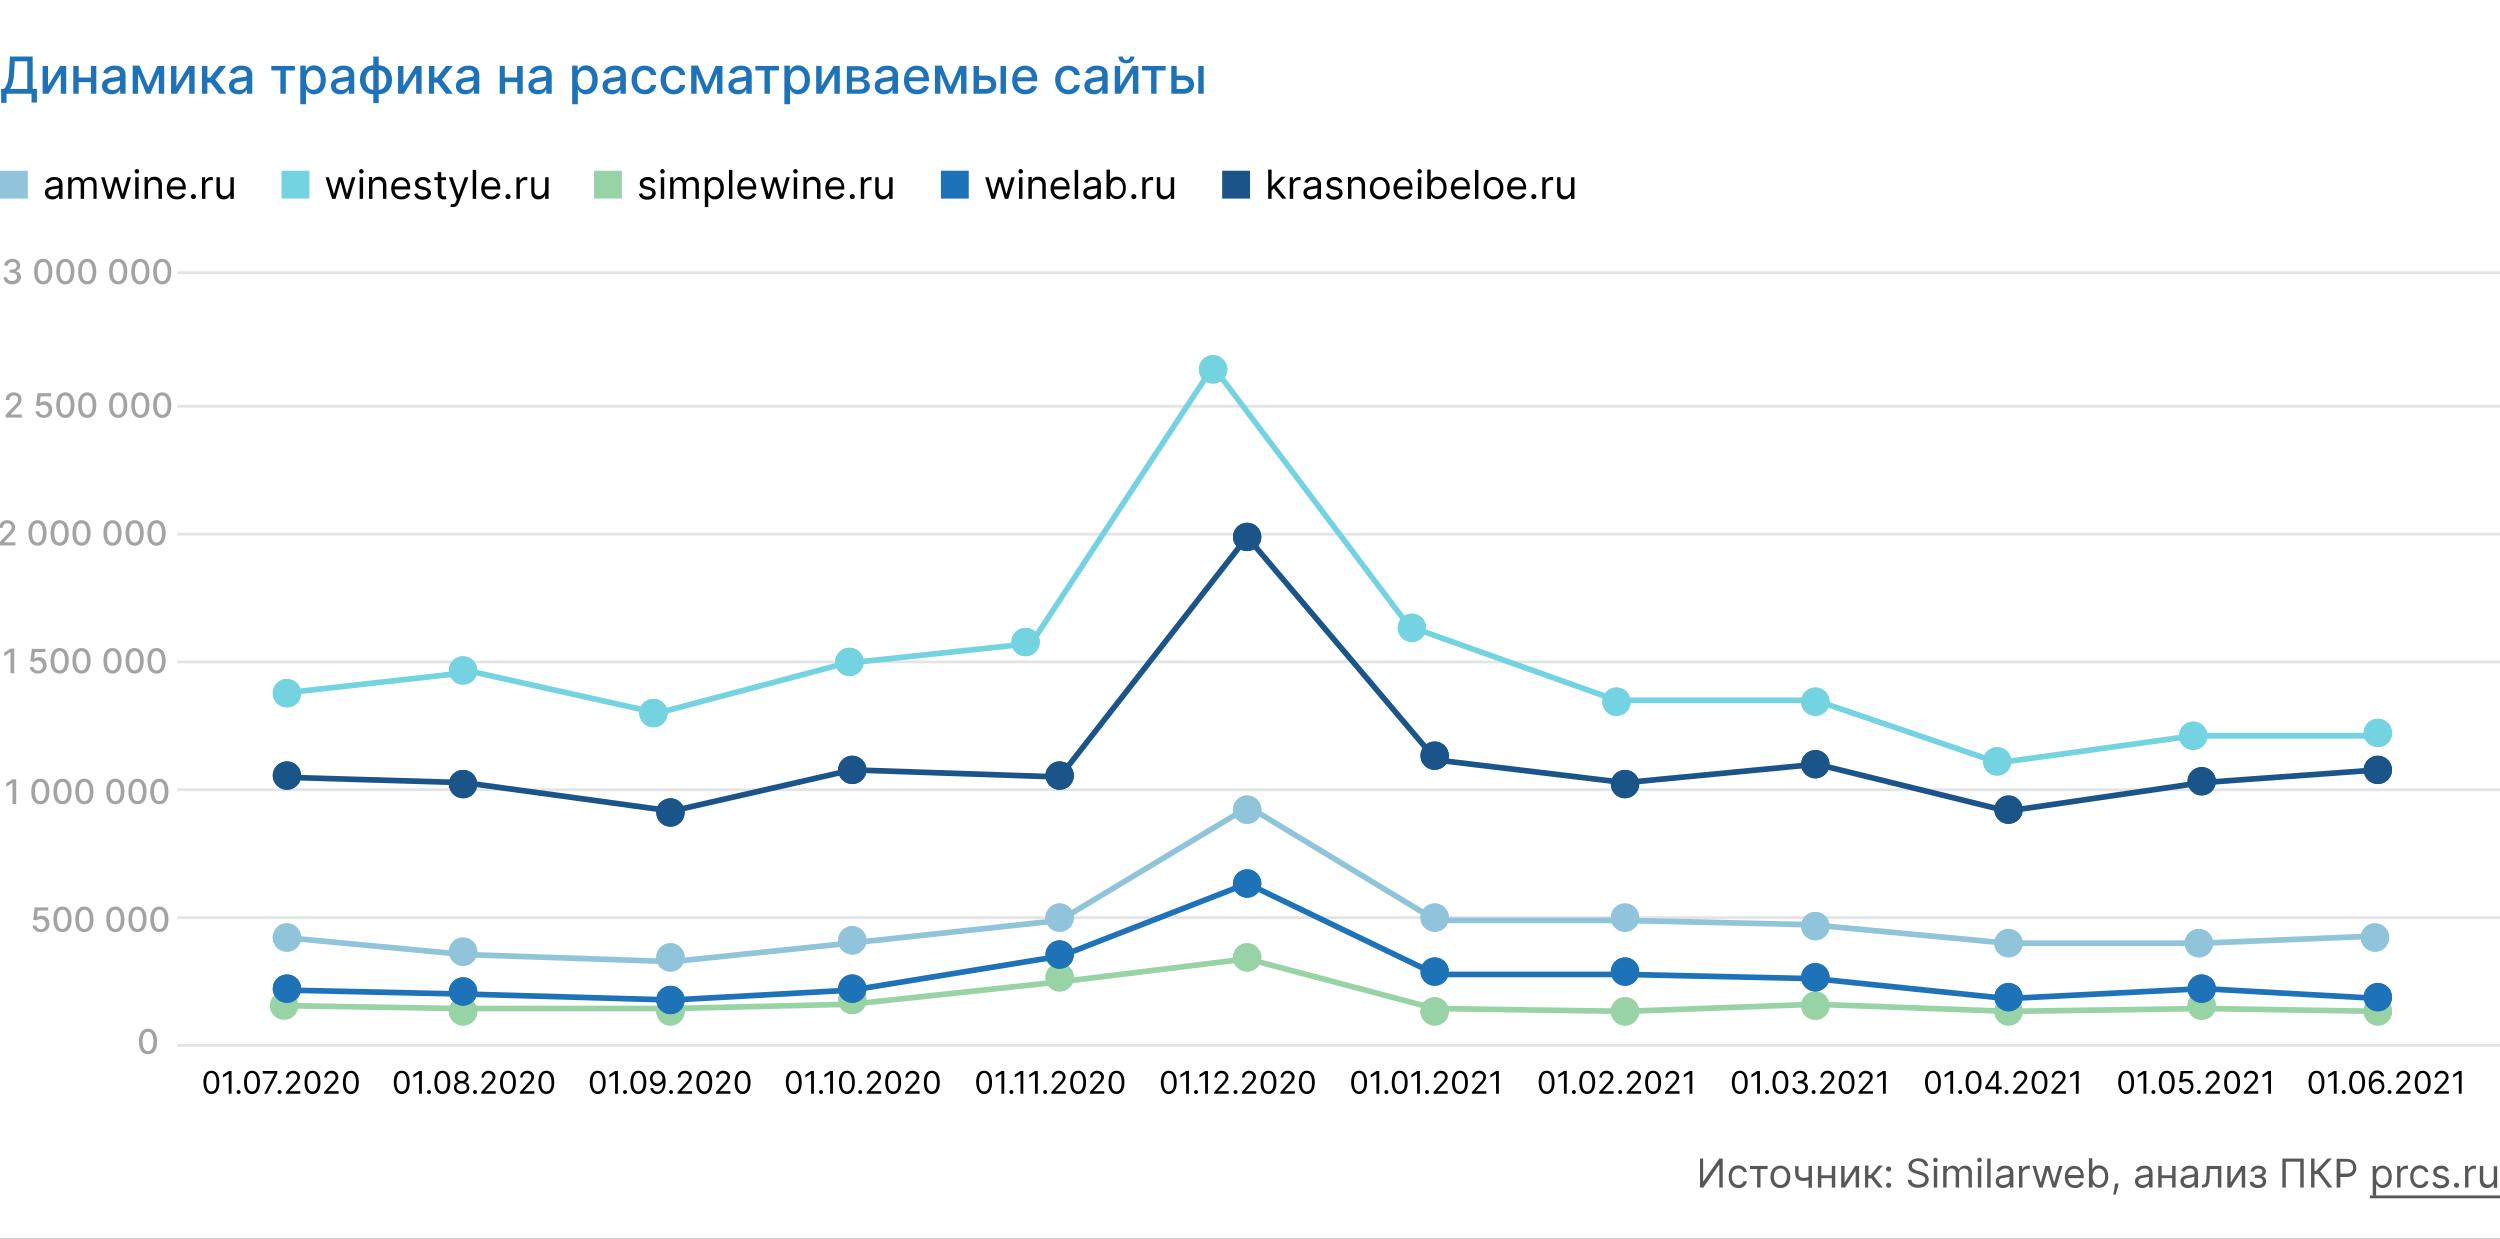 <svg xmlns="http://www.w3.org/2000/svg" xmlns:xlink="http://www.w3.org/1999/xlink" id="Layer_1" x="0" y="0" version="1.1" viewBox="0 0 880 436" xml:space="preserve"><rect x="0" y="0" width="880" height="436" fill="#333333" stroke="none"/><style>.st2{fill:#1e72b8}.st3{fill:#8fc4db}.st4{fill:#020203}.st5{fill:#73d3e0}.st6{fill:#98d3a5}.st7{fill:#1a5489}.st8{fill:none;stroke:#e4e4e4;stroke-linejoin:round;stroke-miterlimit:10}.st9{fill:#a3a3a3}.st10{fill:none;stroke:#1a5489}.st12,.st15{fill:none;stroke:#98d3a5}.st15{stroke:#8fc4db}.st16,.st19{fill:none;stroke:#1e72b8}.st19{stroke:#73d3e0}.st20{fill:#575756}</style><defs><path id="SVGID_1_" d="M0 0h880v436H0z"/></defs><clipPath id="SVGID_2_"><use overflow="visible" xlink:href="#SVGID_1_"/></clipPath><g clip-path="url(#SVGID_2_)"><path fill="#fff" d="M0 0h880v436H0z"/><path d="M.4 36.2h1.9V33h8.8v3.1H13v-4.8h-1.5V19.9h-8l-.3 5.5c-.2 3.6-1 5.1-1.8 5.9h-1v4.9zm3.2-4.9c.7-1.2 1.3-3.1 1.4-5.9l.2-3.8h4.4v9.7h-6zM16.9 30.3v-7.1H15V33h2.1l4.3-7.1V33h1.9v-9.8h-2.1l-4.3 7.1zM27.7 23.2h-1.9V33h1.9v-4.1H32V33h1.9v-9.8H32v4.1h-4.3v-4.1zM39.3 33.2c1.6 0 2.5-.8 2.9-1.6h.1V33h1.9v-6.5c0-2.9-2.2-3.4-3.8-3.4-1.8 0-3.4.7-4.1 2.5l1.7.4c.3-.7 1-1.4 2.3-1.4 1.2 0 1.9.6 1.9 1.8 0 .7-.7.7-2.5.9-1.9.2-3.8.7-3.8 2.9 0 2 1.5 3 3.4 3zm.4-1.5c-1.1 0-1.9-.5-1.9-1.4 0-1 .9-1.4 2-1.5.6-.1 2.1-.2 2.4-.5v1.3c0 1-.9 2.1-2.5 2.1zM52.2 30.6l-3.1-7.5h-2.4V33h1.9v-7.1l2.9 7.1h1.4l3-7.1V33h1.9v-9.8h-2.4l-3.2 7.4zM62.1 30.3v-7.1h-1.9V33h2.1l4.3-7.1V33h1.9v-9.8h-2.1l-4.3 7.1zM71.1 33H73v-3.9h1.2l3 3.9h2.4l-3.8-5 3.8-4.8h-2.4L74 27.3h-1v-4.1h-1.9V33zM83.9 33.2c1.6 0 2.5-.8 2.9-1.6h.1V33h1.9v-6.5c0-2.9-2.2-3.4-3.8-3.4-1.8 0-3.4.7-4.1 2.5l1.8.4c.3-.7 1-1.4 2.3-1.4 1.2 0 1.9.6 1.9 1.8 0 .7-.7.7-2.5.9-1.9.2-3.8.7-3.8 2.9 0 2 1.4 3 3.3 3zm.4-1.5c-1.1 0-1.9-.5-1.9-1.4 0-1 .9-1.4 2-1.5.6-.1 2.1-.2 2.4-.5v1.3c0 1-.9 2.1-2.5 2.1zM95.5 24.8h3.2V33h1.9v-8.2h3.2v-1.6h-8.3v1.6zM105.8 36.7h1.9v-5.2h.1c.3.6 1 1.7 2.8 1.7 2.4 0 4.1-1.9 4.1-5.1 0-3.2-1.8-5.1-4.1-5.1-1.8 0-2.5 1.1-2.8 1.7h-.2v-1.6h-1.9v13.6zm1.9-8.6c0-2.1.9-3.4 2.6-3.4 1.7 0 2.6 1.5 2.6 3.4 0 2-.9 3.5-2.6 3.5-1.7 0-2.6-1.4-2.6-3.5zM119.8 33.2c1.6 0 2.5-.8 2.9-1.6h.1V33h1.9v-6.5c0-2.9-2.2-3.4-3.8-3.4-1.8 0-3.4.7-4.1 2.5l1.8.4c.3-.7 1-1.4 2.3-1.4 1.2 0 1.9.6 1.9 1.8 0 .7-.7.7-2.5.9-1.9.2-3.8.7-3.8 2.9 0 2 1.4 3 3.3 3zm.4-1.5c-1.1 0-1.9-.5-1.9-1.4 0-1 .9-1.4 2-1.5.6-.1 2.1-.2 2.4-.5v1.3c0 1-.9 2.1-2.5 2.1zM131.4 36.3h1.9v-3.1c2.8 0 4.7-2 4.7-5.1 0-3-1.9-5.1-4.7-5.1v-3.1h-1.9V23c-2.8 0-4.7 2-4.7 5.1 0 3 1.9 5.1 4.7 5.1v3.1zm0-4.7c-1.8 0-2.7-1.6-2.7-3.5s.9-3.5 2.7-3.5v7zm1.9 0v-6.9c1.8 0 2.7 1.6 2.7 3.5 0 1.8-.9 3.4-2.7 3.4zM142 30.3v-7.1h-1.9V33h2.1l4.3-7.1V33h1.9v-9.8h-2.1l-4.3 7.1zM150.9 33h1.9v-3.9h1.2l3 3.9h2.4l-3.8-5 3.8-4.8H157l-3.2 4.1h-.9v-4.1H151V33zM163.8 33.2c1.6 0 2.5-.8 2.9-1.6h.1V33h1.9v-6.5c0-2.9-2.2-3.4-3.8-3.4-1.8 0-3.4.7-4.1 2.5l1.8.4c.3-.7 1-1.4 2.3-1.4 1.2 0 1.9.6 1.9 1.8 0 .7-.7.7-2.5.9-1.9.2-3.8.7-3.8 2.9-.1 2 1.4 3 3.3 3zm.4-1.5c-1.1 0-1.9-.5-1.9-1.4 0-1 .9-1.4 2-1.5.6-.1 2.1-.2 2.4-.5v1.3c0 1-.9 2.1-2.5 2.1zM177.8 23.2h-1.9V33h1.9v-4.1h4.3V33h1.9v-9.8h-2v4.1h-4.3v-4.1zM189.3 33.2c1.6 0 2.5-.8 2.9-1.6h.1V33h1.9v-6.5c0-2.9-2.2-3.4-3.8-3.4-1.8 0-3.4.7-4.1 2.5l1.8.4c.3-.7 1-1.4 2.3-1.4 1.2 0 1.9.6 1.9 1.8 0 .7-.7.7-2.5.9-1.9.2-3.8.7-3.8 2.9 0 2 1.4 3 3.3 3zm.4-1.5c-1.1 0-1.9-.5-1.9-1.4 0-1 .9-1.4 2-1.5.6-.1 2.1-.2 2.4-.5v1.3c0 1-.9 2.1-2.5 2.1zM201.5 36.7h1.9v-5.2h.1c.3.6 1 1.7 2.8 1.7 2.4 0 4.1-1.9 4.1-5.1 0-3.2-1.8-5.1-4.1-5.1-1.8 0-2.5 1.1-2.8 1.7h-.2v-1.6h-1.9v13.6zm1.8-8.6c0-2.1.9-3.4 2.6-3.4 1.7 0 2.6 1.5 2.6 3.4 0 2-.9 3.5-2.6 3.5-1.6 0-2.6-1.4-2.6-3.5zM215.4 33.2c1.6 0 2.5-.8 2.9-1.6h.1V33h1.9v-6.5c0-2.9-2.2-3.4-3.8-3.4-1.8 0-3.4.7-4.1 2.5l1.8.4c.3-.7 1-1.4 2.3-1.4 1.2 0 1.9.6 1.9 1.8 0 .7-.7.7-2.5.9-1.9.2-3.8.7-3.8 2.9 0 2 1.5 3 3.3 3zm.4-1.5c-1.1 0-1.9-.5-1.9-1.4 0-1 .9-1.4 2-1.5.6-.1 2.1-.2 2.4-.5v1.3c.1 1-.9 2.1-2.5 2.1zM227 33.2c2.3 0 3.8-1.4 4-3.3h-1.9c-.2 1.1-1.1 1.7-2.2 1.7-1.6 0-2.7-1.3-2.7-3.5 0-2.1 1.1-3.4 2.7-3.4 1.2 0 2 .8 2.2 1.7h1.9c-.2-2-1.8-3.3-4.1-3.3-2.8 0-4.6 2.1-4.6 5.1.1 2.9 1.8 5 4.7 5zM237.2 33.2c2.3 0 3.8-1.4 4-3.3h-1.9c-.2 1.1-1.1 1.7-2.2 1.7-1.6 0-2.7-1.3-2.7-3.5 0-2.1 1.1-3.4 2.7-3.4 1.2 0 2 .8 2.2 1.7h1.9c-.2-2-1.8-3.3-4.1-3.3-2.8 0-4.6 2.1-4.6 5.1.1 2.9 1.8 5 4.7 5zM248.8 30.6l-3.1-7.5h-2.4V33h1.9v-7.1L248 33h1.4l3-7.1V33h1.9v-9.8h-2.4l-3.1 7.4zM259.7 33.2c1.6 0 2.5-.8 2.9-1.6h.1V33h1.9v-6.5c0-2.9-2.2-3.4-3.8-3.4-1.8 0-3.4.7-4.1 2.5l1.8.4c.3-.7 1-1.4 2.3-1.4 1.2 0 1.9.6 1.9 1.8 0 .7-.7.7-2.5.9-1.9.2-3.8.7-3.8 2.9 0 2 1.4 3 3.3 3zm.4-1.5c-1.1 0-1.9-.5-1.9-1.4 0-1 .9-1.4 2-1.5.6-.1 2.1-.2 2.4-.5v1.3c0 1-.9 2.1-2.5 2.1zM265.9 24.8h3.2V33h1.9v-8.2h3.2v-1.6h-8.3v1.6zM276.2 36.7h1.9v-5.2h.1c.3.6 1 1.7 2.8 1.7 2.4 0 4.1-1.9 4.1-5.1 0-3.2-1.8-5.1-4.1-5.1-1.8 0-2.5 1.1-2.8 1.7h-.2v-1.6h-1.9v13.6zm1.9-8.6c0-2.1.9-3.4 2.6-3.4 1.7 0 2.6 1.5 2.6 3.4 0 2-.9 3.5-2.6 3.5-1.7 0-2.6-1.4-2.6-3.5zM289.2 30.3v-7.1h-1.9V33h2.1l4.3-7.1V33h1.9v-9.8h-2.1l-4.3 7.1zM298.1 33h4.7c2.1 0 3.4-1.1 3.4-2.6s-1.1-2.4-2.4-2.5c1.2-.2 2-.9 2-2 0-1.6-1.4-2.6-3.6-2.6h-4.1V33zm1.8-1.6v-2.7h2.9c.9 0 1.5.6 1.5 1.5 0 .8-.6 1.3-1.5 1.3h-2.9zm0-4.1v-2.5h2.3c1.1 0 1.7.5 1.7 1.2 0 .8-.7 1.3-1.7 1.3h-2.3zM311.2 33.2c1.6 0 2.5-.8 2.9-1.6h.1V33h1.9v-6.5c0-2.9-2.2-3.4-3.8-3.4-1.8 0-3.4.7-4.1 2.5l1.8.4c.3-.7 1-1.4 2.3-1.4 1.2 0 1.9.6 1.9 1.8 0 .7-.7.7-2.5.9-1.9.2-3.8.7-3.8 2.9 0 2 1.4 3 3.3 3zm.4-1.5c-1.1 0-1.9-.5-1.9-1.4 0-1 .9-1.4 2-1.5.6-.1 2.1-.2 2.4-.5v1.3c0 1-.9 2.1-2.5 2.1zM322.8 33.2c2.1 0 3.7-1.1 4.1-2.7l-1.8-.3c-.3.9-1.2 1.4-2.3 1.4-1.6 0-2.7-1.1-2.8-3h7V28c0-3.5-2.1-4.9-4.3-4.9-2.7 0-4.5 2.1-4.5 5.1-.1 3 1.7 5 4.6 5zm-2.8-6c.1-1.4 1.1-2.6 2.6-2.6s2.5 1.1 2.5 2.6H320zM334.6 30.6l-3.1-7.5h-2.4V33h1.9v-7.1l2.9 7.1h1.4l3-7.1V33h1.9v-9.8h-2.4l-3.2 7.4zM344.6 26.6v-3.4h-1.9V33h4.3c2.4 0 3.7-1.4 3.7-3.2 0-1.9-1.3-3.2-3.7-3.2h-2.4zm7.6 6.4h1.9v-9.8h-1.9V33zm-7.6-4.8h2.4c1.1 0 1.9.7 1.9 1.6 0 .9-.8 1.5-1.9 1.5h-2.4v-3.1zM360.9 33.2c2.1 0 3.7-1.1 4.1-2.7l-1.8-.3c-.3.9-1.2 1.4-2.3 1.4-1.6 0-2.7-1.1-2.8-3h7V28c0-3.5-2.1-4.9-4.3-4.9-2.7 0-4.5 2.1-4.5 5.1-.1 3 1.7 5 4.6 5zm-2.8-6c.1-1.4 1.1-2.6 2.6-2.6s2.5 1.1 2.5 2.6h-5.1zM376.1 33.2c2.3 0 3.8-1.4 4-3.3h-1.9c-.2 1.1-1.1 1.7-2.2 1.7-1.6 0-2.7-1.3-2.7-3.5 0-2.1 1.1-3.4 2.7-3.4 1.2 0 2 .8 2.2 1.7h1.9c-.2-2-1.8-3.3-4.1-3.3-2.8 0-4.6 2.1-4.6 5.1.1 2.9 1.9 5 4.7 5zM385 33.2c1.6 0 2.5-.8 2.9-1.6h.1V33h1.9v-6.5c0-2.9-2.2-3.4-3.8-3.4-1.8 0-3.4.7-4.1 2.5l1.8.4c.3-.7 1-1.4 2.3-1.4 1.2 0 1.9.6 1.9 1.8 0 .7-.7.7-2.5.9-1.9.2-3.8.7-3.8 2.9 0 2 1.5 3 3.3 3zm.5-1.5c-1.1 0-1.9-.5-1.9-1.4 0-1 .9-1.4 2-1.5.6-.1 2.1-.2 2.4-.5v1.3c0 1-1 2.1-2.5 2.1zM394.3 30.3v-7.1h-1.9V33h2.1l4.3-7.1V33h1.9v-9.8h-2.1l-4.3 7.1zm3.5-10.4c0 .6-.4 1.2-1.3 1.2s-1.2-.6-1.2-1.2h-1.6c0 1.4 1.1 2.4 2.8 2.4 1.7 0 2.8-1 2.8-2.4h-1.5zM402 24.8h3.2V33h1.9v-8.2h3.2v-1.6H402v1.6zM414.2 26.6v-3.4h-1.9V33h4.3c2.4 0 3.7-1.4 3.7-3.2 0-1.9-1.3-3.2-3.7-3.2h-2.4zm7.6 6.4h1.9v-9.8h-1.9V33zm-7.6-4.8h2.4c1.1 0 1.9.7 1.9 1.6 0 .9-.8 1.5-1.9 1.5h-2.4v-3.1z" class="st2"/><path d="M0 60.1h9.8v9.8H0z" class="st3"/><path d="M18.4 70.2c1.3 0 2-.7 2.3-1.2h.1v1H22v-5c0-2.4-1.8-2.7-2.8-2.7-1.2 0-2.5.4-3.1 1.8l1.1.4c.3-.6.9-1.2 2-1.2s1.6.6 1.6 1.6c0 .6-.6.5-2 .7-1.4.2-3 .5-3 2.2 0 1.5 1.1 2.4 2.6 2.4zm.2-1.1c-.9 0-1.6-.4-1.6-1.2 0-.9.8-1.2 1.7-1.3.5-.1 1.8-.2 2-.4v1.1c0 .9-.7 1.8-2.1 1.8zM24 70h1.2v-4.8c0-1.1.8-1.9 1.7-1.9.9 0 1.5.6 1.5 1.5V70h1.2v-5c0-1 .6-1.7 1.7-1.7.8 0 1.6.4 1.6 1.6V70H34v-5.1c0-1.8-1-2.6-2.3-2.6-1.1 0-1.9.5-2.3 1.3h-.1c-.4-.8-1-1.3-2-1.3s-1.7.5-2 1.3h-.1v-1.2H24V70zM37.9 70h1.2l1.7-5.9h.1l1.7 5.9h1.2l2.3-7.6h-1.2l-1.7 5.8h-.1l-1.6-5.8h-1.3l-1.6 5.8h-.1l-1.7-5.8h-1.2l2.3 7.6zM47.6 70h1.2v-7.6h-1.2V70zm.6-8.9c.5 0 .8-.4.8-.8s-.4-.8-.8-.8c-.5 0-.8.4-.8.8s.3.8.8.8zM52.1 65.4c0-1.3.8-2.1 1.9-2.1 1.1 0 1.8.7 1.8 1.9V70H57v-4.9c0-1.9-1-2.9-2.6-2.9-1.2 0-1.9.5-2.2 1.3H52v-1.2h-1.1V70h1.2v-4.6zM62.3 70.2c1.6 0 2.7-.8 3-1.9l-1.1-.3c-.3.8-1 1.2-1.9 1.2-1.4 0-2.3-.9-2.4-2.5h5.5v-.5c0-2.8-1.7-3.8-3.3-3.8-2.1 0-3.4 1.6-3.4 4 0 2.2 1.4 3.8 3.6 3.8zm-2.4-4.6c.1-1.2.9-2.2 2.3-2.2 1.3 0 2.1 1 2.1 2.2h-4.4zM68.1 70.1c.5 0 .9-.4.9-.9s-.4-.9-.9-.9-.9.4-.9.9.4.9.9.9zM71.1 70h1.2v-4.8c0-1 .8-1.8 1.9-1.8.3 0 .6.1.7.1v-1.2h-.6c-.9 0-1.7.5-2 1.3h-.1v-1.2h-1.1V70zM81.1 66.9c0 1.4-1.1 2.1-2 2.1-1 0-1.7-.7-1.7-1.8v-4.8h-1.2v4.9c0 1.9 1 2.9 2.5 2.9 1.2 0 1.9-.6 2.3-1.4h.1V70h1.2v-7.6h-1.2v4.5z" class="st4"/><path d="M99.1 60.1h9.8v9.8h-9.8z" class="st5"/><path d="M116.9 70h1.2l1.7-5.9h.1l1.7 5.9h1.2l2.3-7.6h-1.2l-1.7 5.8h-.1l-1.6-5.8h-1.3l-1.6 5.8h-.1l-1.7-5.8h-1.2l2.3 7.6zM126.6 70h1.2v-7.6h-1.2V70zm.6-8.9c.5 0 .8-.4.8-.8s-.4-.8-.8-.8c-.5 0-.8.4-.8.8s.3.8.8.8zM131.1 65.4c0-1.3.8-2.1 1.9-2.1 1.1 0 1.8.7 1.8 1.9V70h1.2v-4.9c0-1.9-1-2.9-2.6-2.9-1.2 0-1.9.5-2.2 1.3h-.2v-1.2h-1.1V70h1.2v-4.6zM141.3 70.2c1.6 0 2.7-.8 3-1.9l-1.1-.3c-.3.8-1 1.2-1.9 1.2-1.4 0-2.3-.9-2.4-2.5h5.5v-.5c0-2.8-1.7-3.8-3.3-3.8-2.1 0-3.4 1.6-3.4 4 0 2.2 1.4 3.8 3.6 3.8zm-2.4-4.6c.1-1.2.9-2.2 2.3-2.2 1.3 0 2.1 1 2.1 2.2h-4.4zM151.6 64.1c-.4-1.1-1.2-1.8-2.7-1.8-1.6 0-2.8.9-2.8 2.2 0 1.1.6 1.8 2 2.1l1.3.3c.8.2 1.1.5 1.1 1.1 0 .7-.7 1.2-1.8 1.2-1 0-1.6-.4-1.8-1.2l-1.1.3c.3 1.3 1.3 2 2.9 2 1.8 0 3-1 3-2.3 0-1.1-.7-1.7-2-2.1l-1.1-.3c-.9-.2-1.3-.5-1.3-1.1 0-.7.7-1.1 1.6-1.1 1 0 1.4.6 1.6 1.1l1.1-.4zM156.9 62.4h-1.6v-1.8h-1.2v1.8h-1.2v1h1.2v4.8c0 1.3 1.1 2 2.1 2 .4 0 .7-.1.9-.1l-.2-1.1c-.1 0-.3.1-.5.1-.5 0-1-.2-1-1.2v-4.5h1.6v-1zM159.4 72.9c1.1 0 1.8-.6 2.2-1.8l3.3-8.7h-1.3l-2.1 6.1h-.1l-2.1-6.1H158l2.8 7.7-.2.6c-.4 1.2-1 1.3-1.8 1.1l-.3 1c.1 0 .5.1.9.1zM167.6 59.8h-1.2V70h1.2V59.8zM173 70.2c1.6 0 2.7-.8 3-1.9l-1.1-.3c-.3.8-1 1.2-1.9 1.2-1.4 0-2.3-.9-2.4-2.5h5.5v-.5c0-2.8-1.7-3.8-3.3-3.8-2.1 0-3.4 1.6-3.4 4 0 2.2 1.4 3.8 3.6 3.8zm-2.4-4.6c.1-1.2.9-2.2 2.3-2.2 1.3 0 2.1 1 2.1 2.2h-4.4zM178.8 70.1c.5 0 .9-.4.9-.9s-.4-.9-.9-.9-.9.4-.9.9.4.9.9.9zM181.8 70h1.2v-4.8c0-1 .8-1.8 1.9-1.8.3 0 .6.1.7.1v-1.2h-.6c-.9 0-1.7.5-2 1.3h-.1v-1.2h-1.1V70zM191.8 66.9c0 1.4-1.1 2.1-2 2.1-1 0-1.7-.7-1.7-1.8v-4.8H187v4.9c0 1.9 1 2.9 2.5 2.9 1.2 0 1.9-.6 2.3-1.4h.1V70h1.2v-7.6h-1.2v4.5z" class="st4"/><path d="M209.1 60.1h9.8v9.8h-9.8z" class="st6"/><path d="M230.7 64.1c-.4-1.1-1.2-1.8-2.7-1.8-1.6 0-2.8.9-2.8 2.2 0 1.1.6 1.8 2 2.1l1.3.3c.8.2 1.1.5 1.1 1.1 0 .7-.7 1.2-1.8 1.2-1 0-1.6-.4-1.8-1.2l-1.1.3c.3 1.3 1.3 2 2.9 2 1.8 0 3-1 3-2.3 0-1.1-.7-1.7-2-2.1l-1.1-.3c-.9-.2-1.3-.5-1.3-1.1 0-.7.7-1.1 1.6-1.1 1 0 1.4.6 1.7 1.1l1-.4zM232.6 70h1.2v-7.6h-1.2V70zm.6-8.9c.5 0 .8-.4.8-.8s-.4-.8-.8-.8c-.5 0-.8.4-.8.8s.3.8.8.8zM235.9 70h1.2v-4.8c0-1.1.8-1.9 1.7-1.9.9 0 1.5.6 1.5 1.5V70h1.2v-5c0-1 .6-1.7 1.7-1.7.8 0 1.6.4 1.6 1.6V70h1.2v-5.1c0-1.8-1-2.6-2.3-2.6-1.1 0-1.9.5-2.3 1.3h-.1c-.4-.8-1-1.3-2-1.3s-1.7.5-2 1.3h-.3v-1.2h-1.1V70zM248.1 72.9h1.2v-4h.1c.3.4.8 1.3 2.2 1.3 1.9 0 3.2-1.5 3.2-4 0-2.4-1.3-3.9-3.3-3.9-1.5 0-1.9.9-2.2 1.3h-.1v-1.2h-1.1v10.5zm1.1-6.7c0-1.7.8-2.9 2.2-2.9 1.5 0 2.2 1.3 2.2 2.9 0 1.6-.8 2.9-2.2 2.9-1.4 0-2.2-1.2-2.2-2.9zM257.8 59.8h-1.2V70h1.2V59.8zM263.1 70.2c1.6 0 2.7-.8 3-1.9L265 68c-.3.8-1 1.2-1.9 1.2-1.4 0-2.3-.9-2.4-2.5h5.5v-.5c0-2.8-1.7-3.8-3.3-3.8-2.1 0-3.4 1.6-3.4 4 .1 2.2 1.4 3.8 3.6 3.8zm-2.4-4.6c.1-1.2.9-2.2 2.3-2.2 1.3 0 2.1 1 2.1 2.2h-4.4zM269.8 70h1.2l1.7-5.9h.1l1.7 5.9h1.2l2.3-7.6h-1.2l-1.6 5.8h-.1l-1.6-5.8h-1.3l-1.6 5.8h-.1l-1.6-5.8h-1.2l2.1 7.6zM279.4 70h1.2v-7.6h-1.2V70zm.6-8.9c.5 0 .8-.4.8-.8s-.4-.8-.8-.8c-.5 0-.8.4-.8.8s.4.8.8.8zM283.9 65.4c0-1.3.8-2.1 1.9-2.1 1.1 0 1.8.7 1.8 1.9V70h1.2v-4.9c0-1.9-1-2.9-2.6-2.9-1.2 0-1.9.5-2.2 1.3h-.1v-1.2h-1.1V70h1.2v-4.6zM294.1 70.2c1.6 0 2.7-.8 3-1.9L296 68c-.3.8-1 1.2-1.9 1.2-1.4 0-2.3-.9-2.4-2.5h5.5v-.5c0-2.8-1.7-3.8-3.3-3.8-2.1 0-3.4 1.6-3.4 4 .1 2.2 1.4 3.8 3.6 3.8zm-2.3-4.6c.1-1.2.9-2.2 2.3-2.2 1.3 0 2.1 1 2.1 2.2h-4.4zM300 70.1c.5 0 .9-.4.9-.9s-.4-.9-.9-.9-.9.4-.9.9.4.9.9.9zM303 70h1.2v-4.8c0-1 .8-1.8 1.9-1.8.3 0 .6.1.7.1v-1.2h-.6c-.9 0-1.7.5-2 1.3h-.1v-1.2H303V70zM313 66.9c0 1.4-1.1 2.1-2 2.1-1 0-1.7-.7-1.7-1.8v-4.8h-1.2v4.9c0 1.9 1 2.9 2.5 2.9 1.2 0 1.9-.6 2.3-1.4h.1V70h1.2v-7.6H313v4.5z" class="st4"/><path d="M331.2 60.1h9.8v9.8h-9.8z" class="st2"/><path d="M349 70h1.2l1.7-5.9h.1l1.7 5.9h1.2l2.3-7.6H356l-1.7 5.8h-.1l-1.6-5.8h-1.3l-1.6 5.8h-.1l-1.6-5.8h-1.2L349 70zM358.7 70h1.2v-7.6h-1.2V70zm.6-8.9c.5 0 .8-.4.8-.8s-.4-.8-.8-.8c-.5 0-.8.4-.8.8s.3.8.8.8zM363.2 65.4c0-1.3.8-2.1 1.9-2.1 1.1 0 1.8.7 1.8 1.9V70h1.2v-4.9c0-1.9-1-2.9-2.6-2.9-1.2 0-1.9.5-2.2 1.3h-.1v-1.2H362V70h1.2v-4.6zM373.4 70.2c1.6 0 2.7-.8 3-1.9l-1.1-.3c-.3.8-1 1.2-1.9 1.2-1.4 0-2.3-.9-2.4-2.5h5.5v-.5c0-2.8-1.7-3.8-3.3-3.8-2.1 0-3.4 1.6-3.4 4 0 2.2 1.4 3.8 3.6 3.8zm-2.4-4.6c.1-1.2.9-2.2 2.3-2.2 1.3 0 2.1 1 2.1 2.2H371zM379.5 59.8h-1.2V70h1.2V59.8zM383.9 70.2c1.3 0 2-.7 2.3-1.2h.1v1h1.2v-5c0-2.4-1.9-2.7-2.8-2.7-1.2 0-2.5.4-3.1 1.8l1.1.4c.3-.6.9-1.2 2-1.2s1.6.6 1.6 1.6c0 .6-.6.5-2 .7-1.4.2-3 .5-3 2.2 0 1.5 1.2 2.4 2.6 2.4zm.2-1.1c-.9 0-1.6-.4-1.6-1.2 0-.9.8-1.2 1.7-1.3.5-.1 1.8-.2 2-.4v1.1c0 .9-.7 1.8-2.1 1.8zM389.7 70h1.1v-1.2h.1c.3.4.8 1.3 2.2 1.3 1.9 0 3.2-1.5 3.2-4 0-2.4-1.3-3.9-3.3-3.9-1.5 0-1.9.9-2.2 1.3h-.1v-3.8h-1.2V70zm1.2-3.8c0-1.7.8-2.9 2.2-2.9 1.5 0 2.2 1.3 2.2 2.9 0 1.6-.8 2.9-2.2 2.9-1.5 0-2.2-1.2-2.2-2.9zM399.1 70.1c.5 0 .9-.4.9-.9s-.4-.9-.9-.9-.9.4-.9.9.4.9.9.9zM402.1 70h1.2v-4.8c0-1 .8-1.8 1.9-1.8.3 0 .6.1.7.1v-1.2h-.6c-.9 0-1.7.5-2 1.3h-.1v-1.2h-1.1V70zM412.1 66.9c0 1.4-1.1 2.1-2 2.1-1 0-1.7-.7-1.7-1.8v-4.8h-1.2v4.9c0 1.9 1 2.9 2.5 2.9 1.2 0 1.9-.6 2.3-1.4h.1V70h1.2v-7.6h-1.2v4.5z" class="st4"/><path d="M430.2 60.1h9.8v9.8h-9.8z" class="st7"/><path d="M446.4 70h1.2v-2.9l.8-.8 2.9 3.6h1.5l-3.5-4.4 3.2-3.3H451l-3.3 3.4h-.1v-5.9h-1.2V70zM454 70h1.2v-4.8c0-1 .8-1.8 1.9-1.8.3 0 .6.1.7.1v-1.2h-.6c-.9 0-1.7.5-2 1.3h-.1v-1.2H454V70zM461.4 70.2c1.3 0 2-.7 2.3-1.2h.1v1h1.2v-5c0-2.4-1.9-2.7-2.8-2.7-1.2 0-2.5.4-3.1 1.8l1.1.4c.3-.6.9-1.2 2-1.2s1.6.6 1.6 1.6c0 .6-.6.5-2 .7-1.4.2-3 .5-3 2.2 0 1.5 1.2 2.4 2.6 2.4zm.2-1.1c-.9 0-1.6-.4-1.6-1.2 0-.9.8-1.2 1.7-1.3.5-.1 1.8-.2 2-.4v1.1c.1.9-.7 1.8-2.1 1.8zM472.5 64.1c-.4-1.1-1.2-1.8-2.7-1.8-1.6 0-2.8.9-2.8 2.2 0 1.1.6 1.8 2 2.1l1.3.3c.8.2 1.1.5 1.1 1.1 0 .7-.7 1.2-1.8 1.2-1 0-1.6-.4-1.8-1.2l-1.1.3c.3 1.3 1.3 2 2.9 2 1.8 0 3-1 3-2.3 0-1.1-.7-1.7-2-2.1l-1.1-.3c-.9-.2-1.3-.5-1.3-1.1 0-.7.7-1.1 1.6-1.1 1 0 1.4.6 1.6 1.1l1.1-.4zM475.6 65.4c0-1.3.8-2.1 1.9-2.1 1.1 0 1.8.7 1.8 1.9V70h1.2v-4.9c0-1.9-1-2.9-2.6-2.9-1.2 0-1.9.5-2.2 1.3h-.1v-1.2h-1.1V70h1.2v-4.6zM485.7 70.2c2.1 0 3.5-1.6 3.5-3.9 0-2.4-1.4-4-3.5-4s-3.5 1.6-3.5 4c0 2.3 1.4 3.9 3.5 3.9zm0-1.1c-1.6 0-2.3-1.4-2.3-2.9s.7-2.9 2.3-2.9c1.6 0 2.3 1.4 2.3 2.9 0 1.6-.7 2.9-2.3 2.9zM494.1 70.2c1.6 0 2.7-.8 3-1.9L496 68c-.3.8-1 1.2-1.9 1.2-1.4 0-2.3-.9-2.4-2.5h5.5v-.5c0-2.8-1.7-3.8-3.3-3.8-2.1 0-3.4 1.6-3.4 4 .1 2.2 1.4 3.8 3.6 3.8zm-2.3-4.6c.1-1.2.9-2.2 2.3-2.2 1.3 0 2.1 1 2.1 2.2h-4.4zM499.1 70h1.2v-7.6h-1.2V70zm.6-8.9c.5 0 .8-.4.8-.8s-.4-.8-.8-.8c-.5 0-.8.4-.8.8s.3.8.8.8zM502.6 70h1.1v-1.2h.1c.3.4.8 1.3 2.2 1.3 1.9 0 3.2-1.5 3.2-4 0-2.4-1.3-3.9-3.3-3.9-1.5 0-1.9.9-2.2 1.3h-.1v-3.8h-1.2V70zm1.1-3.8c0-1.7.8-2.9 2.2-2.9 1.5 0 2.2 1.3 2.2 2.9 0 1.6-.8 2.9-2.2 2.9-1.4 0-2.2-1.2-2.2-2.9zM514.3 70.2c1.6 0 2.7-.8 3-1.9l-1.1-.3c-.3.8-1 1.2-1.9 1.2-1.4 0-2.3-.9-2.4-2.5h5.5v-.5c0-2.8-1.7-3.8-3.3-3.8-2.1 0-3.4 1.6-3.4 4 .1 2.2 1.4 3.8 3.6 3.8zm-2.4-4.6c.1-1.2.9-2.2 2.3-2.2 1.3 0 2.1 1 2.1 2.2h-4.4zM520.4 59.8h-1.2V70h1.2V59.8zM525.7 70.2c2.1 0 3.5-1.6 3.5-3.9 0-2.4-1.4-4-3.5-4s-3.5 1.6-3.5 4c0 2.3 1.4 3.9 3.5 3.9zm0-1.1c-1.6 0-2.3-1.4-2.3-2.9s.7-2.9 2.3-2.9c1.6 0 2.3 1.4 2.3 2.9 0 1.6-.7 2.9-2.3 2.9zM534.1 70.2c1.6 0 2.7-.8 3-1.9L536 68c-.3.8-1 1.2-1.9 1.2-1.4 0-2.3-.9-2.4-2.5h5.5v-.5c0-2.8-1.7-3.8-3.3-3.8-2.1 0-3.4 1.6-3.4 4 .1 2.2 1.4 3.8 3.6 3.8zm-2.3-4.6c.1-1.2.9-2.2 2.3-2.2 1.3 0 2.1 1 2.1 2.2h-4.4zM539.9 70.1c.5 0 .9-.4.9-.9s-.4-.9-.9-.9-.9.4-.9.9.4.9.9.9zM542.9 70h1.2v-4.8c0-1 .8-1.8 1.9-1.8.3 0 .6.1.7.1v-1.2h-.6c-.9 0-1.7.5-2 1.3h-.1v-1.2h-1.1V70zM553 66.9c0 1.4-1.1 2.1-2 2.1-1 0-1.7-.7-1.7-1.8v-4.8h-1.2v4.9c0 1.9 1 2.9 2.5 2.9 1.2 0 1.9-.6 2.3-1.4h.1V70h1.2v-7.6H553v4.5zM74.4 385.1c1.8 0 2.8-1.5 2.8-4.1 0-2.6-1-4.1-2.8-4.1s-2.8 1.5-2.8 4.1c.1 2.6 1.1 4.1 2.8 4.1zm0-.9c-1.2 0-1.8-1.2-1.8-3.2 0-2.1.7-3.3 1.8-3.3 1.2 0 1.8 1.2 1.8 3.3.1 2.1-.6 3.2-1.8 3.2zM81.5 377h-1l-2 1.3v1l2-1.3v7h1v-8zM84 385.1c.4 0 .7-.3.7-.7 0-.4-.3-.7-.7-.7-.4 0-.7.3-.7.7 0 .3.3.7.7.7zM88.7 385.1c1.8 0 2.8-1.5 2.8-4.1 0-2.6-1-4.1-2.8-4.1s-2.8 1.5-2.8 4.1c0 2.6 1 4.1 2.8 4.1zm0-.9c-1.2 0-1.8-1.2-1.8-3.2 0-2.1.7-3.3 1.8-3.3 1.2 0 1.8 1.2 1.8 3.3 0 2.1-.6 3.2-1.8 3.2zM93 385h1l3.6-7.1v-.9h-5.1v.9h4.1v.1l-3.6 7zM98.4 385.1c.4 0 .7-.3.7-.7 0-.4-.3-.7-.7-.7-.4 0-.7.3-.7.7-.1.3.3.7.7.7zM100.7 385h5v-.9H102v-.1l1.8-1.9c1.4-1.5 1.8-2.2 1.8-3 0-1.2-1-2.2-2.4-2.2s-2.5 1-2.5 2.4h.9c0-.9.6-1.5 1.5-1.5s1.5.5 1.5 1.4c0 .7-.4 1.3-1.4 2.3l-2.6 2.9v.6zM110 385.1c1.8 0 2.8-1.5 2.8-4.1 0-2.6-1-4.1-2.8-4.1s-2.8 1.5-2.8 4.1c0 2.6 1 4.1 2.8 4.1zm0-.9c-1.2 0-1.8-1.2-1.8-3.2 0-2.1.7-3.3 1.8-3.3s1.8 1.2 1.8 3.3c0 2.1-.7 3.2-1.8 3.2zM114.2 385h5v-.9h-3.7v-.1l1.8-1.9c1.4-1.5 1.8-2.2 1.8-3 0-1.2-1-2.2-2.4-2.2s-2.5 1-2.5 2.4h.9c0-.9.6-1.5 1.5-1.5s1.5.5 1.5 1.4c0 .7-.4 1.3-1.4 2.3l-2.6 2.9v.6zM123.5 385.1c1.8 0 2.8-1.5 2.8-4.1 0-2.6-1-4.1-2.8-4.1s-2.8 1.5-2.8 4.1c0 2.6 1 4.1 2.8 4.1zm0-.9c-1.2 0-1.8-1.2-1.8-3.2 0-2.1.7-3.3 1.8-3.3s1.8 1.2 1.8 3.3c0 2.1-.6 3.2-1.8 3.2zM141.4 385.1c1.8 0 2.8-1.5 2.8-4.1 0-2.6-1-4.1-2.8-4.1s-2.8 1.5-2.8 4.1c.1 2.6 1.1 4.1 2.8 4.1zm0-.9c-1.2 0-1.8-1.2-1.8-3.2 0-2.1.7-3.3 1.8-3.3 1.2 0 1.8 1.2 1.8 3.3.1 2.1-.6 3.2-1.8 3.2zM148.5 377h-1l-2 1.3v1l2-1.3v7h1v-8zM151 385.1c.4 0 .7-.3.7-.7 0-.4-.3-.7-.7-.7-.4 0-.7.3-.7.7 0 .3.3.7.7.7zM155.7 385.1c1.8 0 2.8-1.5 2.8-4.1 0-2.6-1-4.1-2.8-4.1s-2.8 1.5-2.8 4.1c0 2.6 1 4.1 2.8 4.1zm0-.9c-1.2 0-1.8-1.2-1.8-3.2 0-2.1.7-3.3 1.8-3.3 1.2 0 1.8 1.2 1.8 3.3 0 2.1-.6 3.2-1.8 3.2zM162.5 385.1c1.6 0 2.7-.9 2.7-2.2 0-1-.7-1.9-1.5-2 .8-.2 1.2-.9 1.2-1.8 0-1.2-1-2.1-2.4-2.1s-2.4.9-2.4 2.1c0 .9.5 1.6 1.2 1.8-.9.2-1.6 1-1.5 2 0 1.3 1.1 2.2 2.7 2.2zm0-.9c-1.1 0-1.8-.6-1.8-1.4 0-.9.7-1.5 1.8-1.5 1 0 1.8.6 1.8 1.5s-.7 1.4-1.8 1.4zm0-3.7c-.9 0-1.5-.5-1.5-1.4 0-.8.6-1.3 1.5-1.3s1.5.5 1.5 1.3-.6 1.4-1.5 1.4zM167.2 385.1c.4 0 .7-.3.7-.7 0-.4-.3-.7-.7-.7-.4 0-.7.3-.7.7 0 .3.3.7.7.7zM169.5 385h5v-.9h-3.7v-.1l1.8-1.9c1.4-1.5 1.8-2.2 1.8-3 0-1.2-1-2.2-2.4-2.2s-2.5 1-2.5 2.4h.9c0-.9.6-1.5 1.5-1.5s1.5.5 1.5 1.4c0 .7-.4 1.3-1.4 2.3l-2.6 2.9v.6zM178.8 385.1c1.8 0 2.8-1.5 2.8-4.1 0-2.6-1-4.1-2.8-4.1s-2.8 1.5-2.8 4.1c0 2.6 1 4.1 2.8 4.1zm0-.9c-1.2 0-1.8-1.2-1.8-3.2 0-2.1.7-3.3 1.8-3.3 1.2 0 1.8 1.2 1.8 3.3 0 2.1-.6 3.2-1.8 3.2zM183.1 385h5v-.9h-3.7v-.1l1.8-1.9c1.4-1.5 1.8-2.2 1.8-3 0-1.2-1-2.2-2.4-2.2s-2.5 1-2.5 2.4h.9c0-.9.6-1.5 1.5-1.5s1.5.5 1.5 1.4c0 .7-.4 1.3-1.4 2.3l-2.6 2.9v.6zM192.3 385.1c1.8 0 2.8-1.5 2.8-4.1 0-2.6-1-4.1-2.8-4.1s-2.8 1.5-2.8 4.1c.1 2.6 1.1 4.1 2.8 4.1zm0-.9c-1.2 0-1.8-1.2-1.8-3.2 0-2.1.7-3.3 1.8-3.3s1.8 1.2 1.8 3.3c.1 2.1-.6 3.2-1.8 3.2zM210.4 385.1c1.8 0 2.8-1.5 2.8-4.1 0-2.6-1-4.1-2.8-4.1s-2.8 1.5-2.8 4.1c.1 2.6 1.1 4.1 2.8 4.1zm0-.9c-1.2 0-1.8-1.2-1.8-3.2 0-2.1.7-3.3 1.8-3.3 1.2 0 1.8 1.2 1.8 3.3.1 2.1-.6 3.2-1.8 3.2zM217.5 377h-1l-2 1.3v1l2-1.3v7h1v-8zM220 385.1c.4 0 .7-.3.7-.7 0-.4-.3-.7-.7-.7-.4 0-.7.3-.7.7 0 .3.3.7.7.7zM224.7 385.1c1.8 0 2.8-1.5 2.8-4.1 0-2.6-1-4.1-2.8-4.1s-2.8 1.5-2.8 4.1c0 2.6 1 4.1 2.8 4.1zm0-.9c-1.2 0-1.8-1.2-1.8-3.2 0-2.1.7-3.3 1.8-3.3 1.2 0 1.8 1.2 1.8 3.3 0 2.1-.6 3.2-1.8 3.2zM231.5 376.9c-1.6 0-2.7 1.2-2.7 2.7 0 1.5 1.1 2.7 2.5 2.7.8 0 1.5-.4 2-1.1h.1c0 2-.8 3.1-2 3.1-.8 0-1.4-.5-1.5-1.3h-1c.2 1.3 1.1 2.1 2.5 2.1 1.8 0 2.9-1.6 2.9-4.4 0-3-1.5-3.8-2.8-3.8zm0 .9c1 0 1.7.9 1.7 1.8 0 1-.8 1.8-1.8 1.8s-1.7-.8-1.7-1.8.8-1.8 1.8-1.8zM236.2 385.1c.4 0 .7-.3.7-.7 0-.4-.3-.7-.7-.7-.4 0-.7.3-.7.7 0 .3.4.7.7.7zM238.6 385h5v-.9h-3.7v-.1l1.8-1.9c1.4-1.5 1.8-2.2 1.8-3 0-1.2-1-2.2-2.4-2.2s-2.5 1-2.5 2.4h.9c0-.9.6-1.5 1.5-1.5s1.5.5 1.5 1.4c0 .7-.4 1.3-1.4 2.3l-2.6 2.9v.6zM247.9 385.1c1.8 0 2.8-1.5 2.8-4.1 0-2.6-1-4.1-2.8-4.1s-2.8 1.5-2.8 4.1c0 2.6 1 4.1 2.8 4.1zm0-.9c-1.2 0-1.8-1.2-1.8-3.2 0-2.1.7-3.3 1.8-3.3 1.2 0 1.8 1.2 1.8 3.3 0 2.1-.7 3.2-1.8 3.2zM252.1 385h5v-.9h-3.7v-.1l1.8-1.9c1.4-1.5 1.8-2.2 1.8-3 0-1.2-1-2.2-2.4-2.2s-2.5 1-2.5 2.4h.9c0-.9.6-1.5 1.5-1.5s1.5.5 1.5 1.4c0 .7-.4 1.3-1.4 2.3l-2.6 2.9v.6zM261.4 385.1c1.8 0 2.8-1.5 2.8-4.1 0-2.6-1-4.1-2.8-4.1s-2.8 1.5-2.8 4.1c0 2.6 1 4.1 2.8 4.1zm0-.9c-1.2 0-1.8-1.2-1.8-3.2 0-2.1.7-3.3 1.8-3.3 1.2 0 1.8 1.2 1.8 3.3 0 2.1-.6 3.2-1.8 3.2zM279.4 385.1c1.8 0 2.8-1.5 2.8-4.1 0-2.6-1-4.1-2.8-4.1s-2.8 1.5-2.8 4.1c.1 2.6 1.1 4.1 2.8 4.1zm0-.9c-1.2 0-1.8-1.2-1.8-3.2 0-2.1.7-3.3 1.8-3.3 1.2 0 1.8 1.2 1.8 3.3.1 2.1-.6 3.2-1.8 3.2zM286.5 377h-1l-2 1.3v1l2-1.3v7h1v-8zM289 385.1c.4 0 .7-.3.7-.7 0-.4-.3-.7-.7-.7-.4 0-.7.3-.7.7 0 .3.3.7.7.7zM293.2 377h-1l-2 1.3v1l2-1.3v7h1v-8zM298.1 385.1c1.8 0 2.8-1.5 2.8-4.1 0-2.6-1-4.1-2.8-4.1s-2.8 1.5-2.8 4.1c.1 2.6 1.1 4.1 2.8 4.1zm0-.9c-1.2 0-1.8-1.2-1.8-3.2 0-2.1.7-3.3 1.8-3.3 1.2 0 1.8 1.2 1.8 3.3.1 2.1-.6 3.2-1.8 3.2zM302.8 385.1c.4 0 .7-.3.7-.7 0-.4-.3-.7-.7-.7-.4 0-.7.3-.7.7 0 .3.3.7.7.7zM305.2 385h5v-.9h-3.7v-.1l1.8-1.9c1.4-1.5 1.8-2.2 1.8-3 0-1.2-1-2.2-2.4-2.2s-2.5 1-2.5 2.4h.9c0-.9.6-1.5 1.5-1.5s1.5.5 1.5 1.4c0 .7-.4 1.3-1.4 2.3l-2.6 2.9v.6zM314.4 385.1c1.8 0 2.8-1.5 2.8-4.1 0-2.6-1-4.1-2.8-4.1s-2.8 1.5-2.8 4.1c0 2.6 1.1 4.1 2.8 4.1zm0-.9c-1.2 0-1.8-1.2-1.8-3.2 0-2.1.7-3.3 1.8-3.3 1.2 0 1.8 1.2 1.8 3.3.1 2.1-.6 3.2-1.8 3.2zM318.7 385h5v-.9H320v-.1l1.8-1.9c1.4-1.5 1.8-2.2 1.8-3 0-1.2-1-2.2-2.4-2.2s-2.5 1-2.5 2.4h.9c0-.9.6-1.5 1.5-1.5s1.5.5 1.5 1.4c0 .7-.4 1.3-1.4 2.3l-2.6 2.9v.6zM328 385.1c1.8 0 2.8-1.5 2.8-4.1 0-2.6-1-4.1-2.8-4.1s-2.8 1.5-2.8 4.1c0 2.6 1 4.1 2.8 4.1zm0-.9c-1.2 0-1.8-1.2-1.8-3.2 0-2.1.7-3.3 1.8-3.3s1.8 1.2 1.8 3.3c0 2.1-.7 3.2-1.8 3.2zM346.4 385.1c1.8 0 2.8-1.5 2.8-4.1 0-2.6-1-4.1-2.8-4.1s-2.8 1.5-2.8 4.1c.1 2.6 1.1 4.1 2.8 4.1zm0-.9c-1.2 0-1.8-1.2-1.8-3.2 0-2.1.7-3.3 1.8-3.3 1.2 0 1.8 1.2 1.8 3.3.1 2.1-.6 3.2-1.8 3.2zM353.5 377h-1l-2 1.3v1l2-1.3v7h1v-8zM356 385.1c.4 0 .7-.3.7-.7 0-.4-.3-.7-.7-.7-.4 0-.7.3-.7.7 0 .3.3.7.7.7zM360.2 377h-1l-2 1.3v1l2-1.3v7h1v-8zM365.3 377h-1l-2 1.3v1l2-1.3v7h1v-8zM367.9 385.1c.4 0 .7-.3.7-.7 0-.4-.3-.7-.7-.7-.4 0-.7.3-.7.7 0 .3.3.7.7.7zM370.2 385h5v-.9h-3.7v-.1l1.8-1.9c1.4-1.5 1.8-2.2 1.8-3 0-1.2-1-2.2-2.4-2.2s-2.5 1-2.5 2.4h.9c0-.9.6-1.5 1.5-1.5s1.5.5 1.5 1.4c0 .7-.4 1.3-1.4 2.3l-2.6 2.9v.6zM379.5 385.1c1.8 0 2.8-1.5 2.8-4.1 0-2.6-1-4.1-2.8-4.1s-2.8 1.5-2.8 4.1c0 2.6 1 4.1 2.8 4.1zm0-.9c-1.2 0-1.8-1.2-1.8-3.2 0-2.1.7-3.3 1.8-3.3 1.2 0 1.8 1.2 1.8 3.3 0 2.1-.7 3.2-1.8 3.2zM383.7 385h5v-.9H385v-.1l1.8-1.9c1.4-1.5 1.8-2.2 1.8-3 0-1.2-1-2.2-2.4-2.2s-2.5 1-2.5 2.4h.9c0-.9.6-1.5 1.5-1.5s1.5.5 1.5 1.4c0 .7-.4 1.3-1.4 2.3l-2.6 2.9v.6zM393 385.1c1.8 0 2.8-1.5 2.8-4.1 0-2.6-1-4.1-2.8-4.1s-2.8 1.5-2.8 4.1c0 2.6 1 4.1 2.8 4.1zm0-.9c-1.2 0-1.8-1.2-1.8-3.2 0-2.1.7-3.3 1.8-3.3s1.8 1.2 1.8 3.3c0 2.1-.6 3.2-1.8 3.2zM411.4 385.1c1.8 0 2.8-1.5 2.8-4.1 0-2.6-1-4.1-2.8-4.1s-2.8 1.5-2.8 4.1c.1 2.6 1.1 4.1 2.8 4.1zm0-.9c-1.2 0-1.8-1.2-1.8-3.2 0-2.1.7-3.3 1.8-3.3 1.2 0 1.8 1.2 1.8 3.3.1 2.1-.6 3.2-1.8 3.2zM418.5 377h-1l-2 1.3v1l2-1.3v7h1v-8zM421 385.1c.4 0 .7-.3.7-.7 0-.4-.3-.7-.7-.7-.4 0-.7.3-.7.7 0 .3.3.7.7.7zM425.2 377h-1l-2 1.3v1l2-1.3v7h1v-8zM427.5 385h5v-.9h-3.7v-.1l1.8-1.9c1.4-1.5 1.8-2.2 1.8-3 0-1.2-1-2.2-2.4-2.2s-2.5 1-2.5 2.4h.9c0-.9.6-1.5 1.5-1.5s1.5.5 1.5 1.4c0 .7-.4 1.3-1.4 2.3l-2.6 2.9v.6zM434.9 385.1c.4 0 .7-.3.7-.7 0-.4-.3-.7-.7-.7-.4 0-.7.3-.7.7 0 .3.3.7.7.7zM437.2 385h5v-.9h-3.7v-.1l1.8-1.9c1.4-1.5 1.8-2.2 1.8-3 0-1.2-1-2.2-2.4-2.2s-2.5 1-2.5 2.4h.9c0-.9.6-1.5 1.5-1.5s1.5.5 1.5 1.4c0 .7-.4 1.3-1.4 2.3l-2.6 2.9v.6zM446.5 385.1c1.8 0 2.8-1.5 2.8-4.1 0-2.6-1-4.1-2.8-4.1s-2.8 1.5-2.8 4.1c0 2.6 1 4.1 2.8 4.1zm0-.9c-1.2 0-1.8-1.2-1.8-3.2 0-2.1.7-3.3 1.8-3.3 1.2 0 1.8 1.2 1.8 3.3 0 2.1-.6 3.2-1.8 3.2zM450.8 385h5v-.9h-3.7v-.1l1.8-1.9c1.4-1.5 1.8-2.2 1.8-3 0-1.2-1-2.2-2.4-2.2s-2.5 1-2.5 2.4h.9c0-.9.6-1.5 1.5-1.5s1.5.5 1.5 1.4c0 .7-.4 1.3-1.4 2.3l-2.6 2.9v.6zM460 385.1c1.8 0 2.8-1.5 2.8-4.1 0-2.6-1-4.1-2.8-4.1s-2.8 1.5-2.8 4.1c0 2.6 1.1 4.1 2.8 4.1zm0-.9c-1.2 0-1.8-1.2-1.8-3.2 0-2.1.7-3.3 1.8-3.3 1.2 0 1.8 1.2 1.8 3.3.1 2.1-.6 3.2-1.8 3.2zM478.4 385.1c1.8 0 2.8-1.5 2.8-4.1 0-2.6-1-4.1-2.8-4.1s-2.8 1.5-2.8 4.1c.1 2.6 1.1 4.1 2.8 4.1zm0-.9c-1.2 0-1.8-1.2-1.8-3.2 0-2.1.7-3.3 1.8-3.3 1.2 0 1.8 1.2 1.8 3.3.1 2.1-.6 3.2-1.8 3.2zM485.5 377h-1l-2 1.3v1l2-1.3v7h1v-8zM488 385.1c.4 0 .7-.3.7-.7 0-.4-.3-.7-.7-.7-.4 0-.7.3-.7.7 0 .3.3.7.7.7zM492.7 385.1c1.8 0 2.8-1.5 2.8-4.1 0-2.6-1-4.1-2.8-4.1s-2.8 1.5-2.8 4.1c0 2.6 1 4.1 2.8 4.1zm0-.9c-1.2 0-1.8-1.2-1.8-3.2 0-2.1.7-3.3 1.8-3.3s1.8 1.2 1.8 3.3c0 2.1-.6 3.2-1.8 3.2zM499.8 377h-1l-2 1.3v1l2-1.3v7h1v-8zM502.3 385.1c.4 0 .7-.3.7-.7 0-.4-.3-.7-.7-.7s-.7.3-.7.7c0 .3.3.7.7.7zM504.6 385h5v-.9H506v-.1l1.8-1.9c1.4-1.5 1.8-2.2 1.8-3 0-1.2-1-2.2-2.4-2.2s-2.5 1-2.5 2.4h.9c0-.9.6-1.5 1.5-1.5s1.5.5 1.5 1.4c0 .7-.4 1.3-1.4 2.3l-2.6 2.9v.6zM513.9 385.1c1.8 0 2.8-1.5 2.8-4.1 0-2.6-1-4.1-2.8-4.1s-2.8 1.5-2.8 4.1c0 2.6 1 4.1 2.8 4.1zm0-.9c-1.2 0-1.8-1.2-1.8-3.2 0-2.1.7-3.3 1.8-3.3s1.8 1.2 1.8 3.3c.1 2.1-.6 3.2-1.8 3.2zM518.2 385h5v-.9h-3.7v-.1l1.8-1.9c1.4-1.5 1.8-2.2 1.8-3 0-1.2-1-2.2-2.4-2.2s-2.5 1-2.5 2.4h.9c0-.9.6-1.5 1.5-1.5s1.5.5 1.5 1.4c0 .7-.4 1.3-1.4 2.3l-2.6 2.9v.6zM527.6 377h-1l-2 1.3v1l2-1.3v7h1v-8zM544.4 385.1c1.8 0 2.8-1.5 2.8-4.1 0-2.6-1-4.1-2.8-4.1s-2.8 1.5-2.8 4.1c.1 2.6 1.1 4.1 2.8 4.1zm0-.9c-1.2 0-1.8-1.2-1.8-3.2 0-2.1.7-3.3 1.8-3.3 1.2 0 1.8 1.2 1.8 3.3.1 2.1-.6 3.2-1.8 3.2zM551.5 377h-1l-2 1.3v1l2-1.3v7h1v-8zM554 385.1c.4 0 .7-.3.7-.7 0-.4-.3-.7-.7-.7-.4 0-.7.3-.7.7 0 .3.3.7.7.7zM558.7 385.1c1.8 0 2.8-1.5 2.8-4.1 0-2.6-1-4.1-2.8-4.1s-2.8 1.5-2.8 4.1c0 2.6 1 4.1 2.8 4.1zm0-.9c-1.2 0-1.8-1.2-1.8-3.2 0-2.1.7-3.3 1.8-3.3s1.8 1.2 1.8 3.3c0 2.1-.6 3.2-1.8 3.2zM563 385h5v-.9h-3.7v-.1l1.8-1.9c1.4-1.5 1.8-2.2 1.8-3 0-1.2-1-2.2-2.4-2.2s-2.5 1-2.5 2.4h.9c0-.9.6-1.5 1.5-1.5s1.5.5 1.5 1.4c0 .7-.4 1.3-1.4 2.3l-2.6 2.9v.6zM570.3 385.1c.4 0 .7-.3.7-.7 0-.4-.3-.7-.7-.7-.4 0-.7.3-.7.7 0 .3.3.7.7.7zM572.7 385h5v-.9H574v-.1l1.8-1.9c1.4-1.5 1.8-2.2 1.8-3 0-1.2-1-2.2-2.4-2.2s-2.5 1-2.5 2.4h.9c0-.9.6-1.5 1.5-1.5s1.5.5 1.5 1.4c0 .7-.4 1.3-1.4 2.3l-2.6 2.9v.6zM581.9 385.1c1.8 0 2.8-1.5 2.8-4.1 0-2.6-1-4.1-2.8-4.1s-2.8 1.5-2.8 4.1c0 2.6 1.1 4.1 2.8 4.1zm0-.9c-1.2 0-1.8-1.2-1.8-3.2 0-2.1.7-3.3 1.8-3.3 1.2 0 1.8 1.2 1.8 3.3.1 2.1-.6 3.2-1.8 3.2zM586.2 385h5v-.9h-3.7v-.1l1.8-1.9c1.4-1.5 1.8-2.2 1.8-3 0-1.2-1-2.2-2.4-2.2s-2.5 1-2.5 2.4h.9c0-.9.6-1.5 1.5-1.5s1.5.5 1.5 1.4c0 .7-.4 1.3-1.4 2.3l-2.6 2.9v.6zM595.7 377h-1l-2 1.3v1l2-1.3v7h1v-8zM612.4 385.1c1.8 0 2.8-1.5 2.8-4.1 0-2.6-1-4.1-2.8-4.1s-2.8 1.5-2.8 4.1c.1 2.6 1.1 4.1 2.8 4.1zm0-.9c-1.2 0-1.8-1.2-1.8-3.2 0-2.1.7-3.3 1.8-3.3 1.2 0 1.8 1.2 1.8 3.3.1 2.1-.6 3.2-1.8 3.2zM619.5 377h-1l-2 1.3v1l2-1.3v7h1v-8zM622 385.1c.4 0 .7-.3.7-.7 0-.4-.3-.7-.7-.7-.4 0-.7.3-.7.7 0 .3.3.7.7.7zM626.7 385.1c1.8 0 2.8-1.5 2.8-4.1 0-2.6-1-4.1-2.8-4.1s-2.8 1.5-2.8 4.1c0 2.6 1 4.1 2.8 4.1zm0-.9c-1.2 0-1.8-1.2-1.8-3.2 0-2.1.7-3.3 1.8-3.3s1.8 1.2 1.8 3.3c0 2.1-.6 3.2-1.8 3.2zM633.7 385.1c1.6 0 2.7-1 2.7-2.3 0-1-.6-1.8-1.6-1.9v-.1c.8-.2 1.3-.9 1.3-1.8 0-1.1-.9-2.1-2.4-2.1-1.4 0-2.5.9-2.6 2.1h.9c0-.8.8-1.3 1.6-1.3.9 0 1.5.5 1.5 1.3s-.7 1.4-1.6 1.4h-.6v.9h.6c1.2 0 1.9.6 1.9 1.5 0 .8-.7 1.4-1.8 1.4-.9 0-1.7-.5-1.7-1.2h-1c.1 1.3 1.2 2.1 2.8 2.1zM638.4 385.1c.4 0 .7-.3.7-.7 0-.4-.3-.7-.7-.7-.4 0-.7.3-.7.7 0 .3.3.7.7.7zM640.8 385h5v-.9h-3.7v-.1l1.8-1.9c1.4-1.5 1.8-2.2 1.8-3 0-1.2-1-2.2-2.4-2.2s-2.5 1-2.5 2.4h.9c0-.9.6-1.5 1.5-1.5s1.5.5 1.5 1.4c0 .7-.4 1.3-1.4 2.3l-2.6 2.9v.6zM650 385.1c1.8 0 2.8-1.5 2.8-4.1 0-2.6-1-4.1-2.8-4.1s-2.8 1.5-2.8 4.1c0 2.6 1.1 4.1 2.8 4.1zm0-.9c-1.2 0-1.8-1.2-1.8-3.2 0-2.1.7-3.3 1.8-3.3 1.2 0 1.8 1.2 1.8 3.3.1 2.1-.6 3.2-1.8 3.2zM654.3 385h5v-.9h-3.7v-.1l1.8-1.9c1.4-1.5 1.8-2.2 1.8-3 0-1.2-1-2.2-2.4-2.2s-2.5 1-2.5 2.4h.9c0-.9.6-1.5 1.5-1.5s1.5.5 1.5 1.4c0 .7-.4 1.3-1.4 2.3l-2.6 2.9v.6zM663.8 377h-1l-2 1.3v1l2-1.3v7h1v-8zM680.4 385.1c1.8 0 2.8-1.5 2.8-4.1 0-2.6-1-4.1-2.8-4.1s-2.8 1.5-2.8 4.1c.1 2.6 1.1 4.1 2.8 4.1zm0-.9c-1.2 0-1.8-1.2-1.8-3.2 0-2.1.7-3.3 1.8-3.3 1.2 0 1.8 1.2 1.8 3.3.1 2.1-.6 3.2-1.8 3.2zM687.5 377h-1l-2 1.3v1l2-1.3v7h1v-8zM690 385.1c.4 0 .7-.3.7-.7 0-.4-.3-.7-.7-.7-.4 0-.7.3-.7.7 0 .3.3.7.7.7zM694.7 385.1c1.8 0 2.8-1.5 2.8-4.1 0-2.6-1-4.1-2.8-4.1s-2.8 1.5-2.8 4.1c0 2.6 1 4.1 2.8 4.1zm0-.9c-1.2 0-1.8-1.2-1.8-3.2 0-2.1.7-3.3 1.8-3.3s1.8 1.2 1.8 3.3c0 2.1-.6 3.2-1.8 3.2zM698.8 383.4h3.8v1.6h.9v-1.6h1.1v-.9h-1.1V377h-1.2l-3.5 5.6v.8zm3.7-.9h-2.7v-.1l2.7-4.2h.1v4.3zM706.3 385.1c.4 0 .7-.3.7-.7 0-.4-.3-.7-.7-.7-.4 0-.7.3-.7.7 0 .3.4.7.7.7zM708.7 385h5v-.9H710v-.1l1.8-1.9c1.4-1.5 1.8-2.2 1.8-3 0-1.2-1-2.2-2.4-2.2s-2.5 1-2.5 2.4h.9c0-.9.6-1.5 1.5-1.5s1.5.5 1.5 1.4c0 .7-.4 1.3-1.4 2.3l-2.6 2.9v.6zM717.9 385.1c1.8 0 2.8-1.5 2.8-4.1 0-2.6-1-4.1-2.8-4.1s-2.8 1.5-2.8 4.1c.1 2.6 1.1 4.1 2.8 4.1zm0-.9c-1.2 0-1.8-1.2-1.8-3.2 0-2.1.7-3.3 1.8-3.3 1.2 0 1.8 1.2 1.8 3.3.1 2.1-.6 3.2-1.8 3.2zM722.2 385h5v-.9h-3.7v-.1l1.8-1.9c1.4-1.5 1.8-2.2 1.8-3 0-1.2-1-2.2-2.4-2.2s-2.5 1-2.5 2.4h.9c0-.9.6-1.5 1.5-1.5s1.5.5 1.5 1.4c0 .7-.4 1.3-1.4 2.3l-2.6 2.9v.6zM731.7 377h-1l-2 1.3v1l2-1.3v7h1v-8zM748.4 385.1c1.8 0 2.8-1.5 2.8-4.1 0-2.6-1-4.1-2.8-4.1s-2.8 1.5-2.8 4.1c.1 2.6 1.1 4.1 2.8 4.1zm0-.9c-1.2 0-1.8-1.2-1.8-3.2 0-2.1.7-3.3 1.8-3.3 1.2 0 1.8 1.2 1.8 3.3.1 2.1-.6 3.2-1.8 3.2zM755.5 377h-1l-2 1.3v1l2-1.3v7h1v-8zM758 385.1c.4 0 .7-.3.7-.7 0-.4-.3-.7-.7-.7-.4 0-.7.3-.7.7 0 .3.3.7.7.7zM762.7 385.1c1.8 0 2.8-1.5 2.8-4.1 0-2.6-1-4.1-2.8-4.1s-2.8 1.5-2.8 4.1c0 2.6 1 4.1 2.8 4.1zm0-.9c-1.2 0-1.8-1.2-1.8-3.2 0-2.1.7-3.3 1.8-3.3s1.8 1.2 1.8 3.3c0 2.1-.6 3.2-1.8 3.2zM769.5 385.1c1.5 0 2.6-1.1 2.6-2.7s-1.1-2.7-2.5-2.7c-.5 0-1.1.2-1.4.5l.3-2.4h3.3v-.8h-4.2l-.5 3.9.9.1c.3-.2.9-.4 1.4-.4 1 0 1.8.8 1.8 1.8s-.7 1.8-1.7 1.8c-.8 0-1.5-.5-1.5-1.2h-1c0 1.2 1.1 2.1 2.5 2.1zM774 385.1c.4 0 .7-.3.7-.7 0-.4-.3-.7-.7-.7-.4 0-.7.3-.7.7 0 .3.4.7.7.7zM776.4 385h5v-.9h-3.7v-.1l1.8-1.9c1.4-1.5 1.8-2.2 1.8-3 0-1.2-1-2.2-2.4-2.2s-2.5 1-2.5 2.4h.9c0-.9.6-1.5 1.5-1.5s1.5.5 1.5 1.4c0 .7-.4 1.3-1.4 2.3l-2.6 2.9v.6zM785.7 385.1c1.8 0 2.8-1.5 2.8-4.1 0-2.6-1-4.1-2.8-4.1s-2.8 1.5-2.8 4.1c0 2.6 1 4.1 2.8 4.1zm0-.9c-1.2 0-1.8-1.2-1.8-3.2 0-2.1.7-3.3 1.8-3.3s1.8 1.2 1.8 3.3c0 2.1-.7 3.2-1.8 3.2zM789.9 385h5v-.9h-3.7v-.1l1.8-1.9c1.4-1.5 1.8-2.2 1.8-3 0-1.2-1-2.2-2.4-2.2s-2.5 1-2.5 2.4h.9c0-.9.6-1.5 1.5-1.5s1.5.5 1.5 1.4c0 .7-.4 1.3-1.4 2.3l-2.6 2.9v.6zM799.4 377h-1l-2 1.3v1l2-1.3v7h1v-8zM815.4 385.1c1.8 0 2.8-1.5 2.8-4.1 0-2.6-1-4.1-2.8-4.1s-2.8 1.5-2.8 4.1c.1 2.6 1.1 4.1 2.8 4.1zm0-.9c-1.2 0-1.8-1.2-1.8-3.2 0-2.1.7-3.3 1.8-3.3 1.2 0 1.8 1.2 1.8 3.3.1 2.1-.6 3.2-1.8 3.2zM822.5 377h-1l-2 1.3v1l2-1.3v7h1v-8zM825 385.1c.4 0 .7-.3.7-.7 0-.4-.3-.7-.7-.7-.4 0-.7.3-.7.7 0 .3.3.7.7.7zM829.7 385.1c1.8 0 2.8-1.5 2.8-4.1 0-2.6-1-4.1-2.8-4.1s-2.8 1.5-2.8 4.1c0 2.6 1 4.1 2.8 4.1zm0-.9c-1.2 0-1.8-1.2-1.8-3.2 0-2.1.7-3.3 1.8-3.3s1.8 1.2 1.8 3.3c0 2.1-.6 3.2-1.8 3.2zM836.6 385.1c1.6 0 2.7-1.2 2.7-2.7 0-1.5-1.1-2.7-2.5-2.7-.8 0-1.5.4-2 1.1h-.1c0-1.9.8-3.1 2-3.1.8 0 1.4.5 1.5 1.2h1c-.2-1.2-1.1-2.1-2.5-2.1-1.8 0-2.9 1.6-2.9 4.4 0 3.1 1.5 3.9 2.8 3.9zm0-.9c-1 0-1.7-.9-1.7-1.8 0-1 .8-1.8 1.8-1.8s1.7.8 1.7 1.8-.8 1.8-1.8 1.8zM841.1 385.1c.4 0 .7-.3.7-.7 0-.4-.3-.7-.7-.7-.4 0-.7.3-.7.7 0 .3.4.7.7.7zM843.5 385h5v-.9h-3.7v-.1l1.8-1.9c1.4-1.5 1.8-2.2 1.8-3 0-1.2-1-2.2-2.4-2.2s-2.5 1-2.5 2.4h.9c0-.9.6-1.5 1.5-1.5s1.5.5 1.5 1.4c0 .7-.4 1.3-1.4 2.3l-2.6 2.9v.6zM852.8 385.1c1.8 0 2.8-1.5 2.8-4.1 0-2.6-1-4.1-2.8-4.1s-2.8 1.5-2.8 4.1c0 2.6 1 4.1 2.8 4.1zm0-.9c-1.2 0-1.8-1.2-1.8-3.2 0-2.1.7-3.3 1.8-3.3s1.8 1.2 1.8 3.3c0 2.1-.7 3.2-1.8 3.2zM857 385h5v-.9h-3.7v-.1l1.8-1.9c1.4-1.5 1.8-2.2 1.8-3 0-1.2-1-2.2-2.4-2.2s-2.5 1-2.5 2.4h.9c0-.9.6-1.5 1.5-1.5s1.5.5 1.5 1.4c0 .7-.4 1.3-1.4 2.3l-2.6 2.9v.6zM866.5 377h-1l-2 1.3v1l2-1.3v7h1v-8z" class="st4"/><path d="M62.4 233H880M62.4 188H880M62.4 143H880M62.4 96H880M62.4 278H880M62.4 323H880" class="st8"/><path d="M52.1 371.1c2 0 3.2-1.6 3.2-4.5 0-2.8-1.2-4.5-3.2-4.5s-3.2 1.6-3.2 4.5 1.2 4.5 3.2 4.5zm0-1.1c-1.2 0-1.9-1.2-1.9-3.4s.7-3.4 1.9-3.4 1.9 1.2 1.9 3.4-.7 3.4-1.9 3.4zM5.7 274.3H4.4l-2.2 1.4v1.3l2.1-1.4h.1v7.4h1.3v-8.7zM14.2 283.1c2 0 3.2-1.6 3.2-4.5 0-2.8-1.2-4.5-3.2-4.5s-3.2 1.6-3.2 4.5 1.2 4.5 3.2 4.5zm0-1.1c-1.2 0-1.9-1.2-1.9-3.4s.7-3.4 1.9-3.4 1.9 1.2 1.9 3.4-.7 3.4-1.9 3.4zM22 283.1c2 0 3.2-1.6 3.2-4.5 0-2.8-1.2-4.5-3.2-4.5s-3.2 1.6-3.2 4.5 1.2 4.5 3.2 4.5zm0-1.1c-1.2 0-1.9-1.2-1.9-3.4s.7-3.4 1.9-3.4 1.9 1.2 1.9 3.4-.8 3.4-1.9 3.4zM29.7 283.1c2 0 3.2-1.6 3.2-4.5 0-2.8-1.2-4.5-3.2-4.5s-3.2 1.6-3.2 4.5 1.2 4.5 3.2 4.5zm0-1.1c-1.2 0-1.9-1.2-1.9-3.4s.7-3.4 1.9-3.4 1.9 1.2 1.9 3.4-.7 3.4-1.9 3.4zM40.6 283.1c2 0 3.2-1.6 3.2-4.5 0-2.8-1.2-4.5-3.2-4.5s-3.2 1.6-3.2 4.5 1.2 4.5 3.2 4.5zm0-1.1c-1.2 0-1.9-1.2-1.9-3.4s.7-3.4 1.9-3.4 1.9 1.2 1.9 3.4-.7 3.4-1.9 3.4zM48.4 283.1c2 0 3.2-1.6 3.2-4.5 0-2.8-1.2-4.5-3.2-4.5s-3.2 1.6-3.2 4.5 1.2 4.5 3.2 4.5zm0-1.1c-1.2 0-1.9-1.2-1.9-3.4s.7-3.4 1.9-3.4 1.9 1.2 1.9 3.4-.7 3.4-1.9 3.4zM56.1 283.1c2 0 3.2-1.6 3.2-4.5 0-2.8-1.2-4.5-3.2-4.5s-3.2 1.6-3.2 4.5 1.2 4.5 3.2 4.5zm0-1.1c-1.2 0-1.9-1.2-1.9-3.4s.7-3.4 1.9-3.4 1.9 1.2 1.9 3.4-.7 3.4-1.9 3.4zM14.4 328.1c1.8 0 3-1.2 3-2.9s-1.2-2.9-2.8-2.9c-.6 0-1.2.2-1.6.6l.3-2.4H17v-1.1h-4.8l-.5 4.4 1.2.2c.3-.3.9-.5 1.4-.5 1 0 1.8.8 1.8 1.8s-.7 1.8-1.7 1.8c-.8 0-1.5-.5-1.6-1.3h-1.3c.1 1.3 1.3 2.3 2.9 2.3zM22 328.1c2 0 3.2-1.6 3.2-4.5 0-2.8-1.2-4.5-3.2-4.5s-3.2 1.6-3.2 4.5 1.2 4.5 3.2 4.5zm0-1.1c-1.2 0-1.9-1.2-1.9-3.4s.7-3.4 1.9-3.4 1.9 1.2 1.9 3.4-.8 3.4-1.9 3.4zM29.7 328.1c2 0 3.2-1.6 3.2-4.5 0-2.8-1.2-4.5-3.2-4.5s-3.2 1.6-3.2 4.5 1.2 4.5 3.2 4.5zm0-1.1c-1.2 0-1.9-1.2-1.9-3.4s.7-3.4 1.9-3.4 1.9 1.2 1.9 3.4-.7 3.4-1.9 3.4zM40.6 328.1c2 0 3.2-1.6 3.2-4.5 0-2.8-1.2-4.5-3.2-4.5s-3.2 1.6-3.2 4.5 1.2 4.5 3.2 4.5zm0-1.1c-1.2 0-1.9-1.2-1.9-3.4s.7-3.4 1.9-3.4 1.9 1.2 1.9 3.4-.7 3.4-1.9 3.4zM48.4 328.1c2 0 3.2-1.6 3.2-4.5 0-2.8-1.2-4.5-3.2-4.5s-3.2 1.6-3.2 4.5 1.2 4.5 3.2 4.5zm0-1.1c-1.2 0-1.9-1.2-1.9-3.4s.7-3.4 1.9-3.4 1.9 1.2 1.9 3.4-.7 3.4-1.9 3.4zM56.1 328.1c2 0 3.2-1.6 3.2-4.5 0-2.8-1.2-4.5-3.2-4.5s-3.2 1.6-3.2 4.5 1.2 4.5 3.2 4.5zm0-1.1c-1.2 0-1.9-1.2-1.9-3.4s.7-3.4 1.9-3.4 1.9 1.2 1.9 3.4-.7 3.4-1.9 3.4zM5 228.3H3.7l-2.2 1.4v1.3l2.1-1.4h.1v7.4H5v-8.7zM13.4 237.1c1.8 0 3-1.2 3-2.9s-1.2-2.9-2.8-2.9c-.6 0-1.2.2-1.6.6l.3-2.4H16v-1.1h-4.8l-.5 4.4 1.2.2c.3-.3.9-.5 1.4-.5 1 0 1.8.8 1.8 1.8s-.7 1.8-1.7 1.8c-.8 0-1.5-.5-1.6-1.3h-1.3c.1 1.3 1.3 2.3 2.9 2.3zM21 237.1c2 0 3.2-1.6 3.2-4.5 0-2.8-1.2-4.5-3.2-4.5s-3.2 1.6-3.2 4.5 1.2 4.5 3.2 4.5zm0-1.1c-1.2 0-1.9-1.2-1.9-3.4s.7-3.4 1.9-3.4 1.9 1.2 1.9 3.4-.8 3.4-1.9 3.4zM28.7 237.1c2 0 3.2-1.6 3.2-4.5 0-2.8-1.2-4.5-3.2-4.5s-3.2 1.6-3.2 4.5 1.2 4.5 3.2 4.5zm0-1.1c-1.2 0-1.9-1.2-1.9-3.4s.7-3.4 1.9-3.4 1.9 1.2 1.9 3.4-.7 3.4-1.9 3.4zM39.6 237.1c2 0 3.2-1.6 3.2-4.5 0-2.8-1.2-4.5-3.2-4.5s-3.2 1.6-3.2 4.5 1.2 4.5 3.2 4.5zm0-1.1c-1.2 0-1.9-1.2-1.9-3.4s.7-3.4 1.9-3.4 1.9 1.2 1.9 3.4-.7 3.4-1.9 3.4zM47.4 237.1c2 0 3.2-1.6 3.2-4.5 0-2.8-1.2-4.5-3.2-4.5s-3.2 1.6-3.2 4.5 1.2 4.5 3.2 4.5zm0-1.1c-1.2 0-1.9-1.2-1.9-3.4s.7-3.4 1.9-3.4 1.9 1.2 1.9 3.4-.7 3.4-1.9 3.4zM55.1 237.1c2 0 3.2-1.6 3.2-4.5 0-2.8-1.2-4.5-3.2-4.5s-3.2 1.6-3.2 4.5 1.2 4.5 3.2 4.5zm0-1.1c-1.2 0-1.9-1.2-1.9-3.4s.7-3.4 1.9-3.4 1.9 1.2 1.9 3.4-.7 3.4-1.9 3.4zM-.3 192h5.7v-1.1H1.5v-.1l1.7-1.8c1.6-1.6 2.1-2.4 2.1-3.4 0-1.4-1.1-2.5-2.8-2.5-1.6 0-2.8 1.1-2.8 2.7H1c0-.9.6-1.6 1.5-1.6s1.6.5 1.6 1.4c0 .8-.5 1.3-1.4 2.3l-3 3.1v1zM13.2 192.1c2 0 3.2-1.6 3.2-4.5 0-2.8-1.2-4.5-3.2-4.5s-3.2 1.6-3.2 4.5 1.2 4.5 3.2 4.5zm0-1.1c-1.2 0-1.9-1.2-1.9-3.4s.7-3.4 1.9-3.4 1.9 1.2 1.9 3.4-.7 3.4-1.9 3.4zM21 192.1c2 0 3.2-1.6 3.2-4.5 0-2.8-1.2-4.5-3.2-4.5s-3.2 1.6-3.2 4.5 1.2 4.5 3.2 4.5zm0-1.1c-1.2 0-1.9-1.2-1.9-3.4s.7-3.4 1.9-3.4 1.9 1.2 1.9 3.4-.8 3.4-1.9 3.4zM28.7 192.1c2 0 3.2-1.6 3.2-4.5 0-2.8-1.2-4.5-3.2-4.5s-3.2 1.6-3.2 4.5 1.2 4.5 3.2 4.5zm0-1.1c-1.2 0-1.9-1.2-1.9-3.4s.7-3.4 1.9-3.4 1.9 1.2 1.9 3.4-.7 3.4-1.9 3.4zM39.6 192.1c2 0 3.2-1.6 3.2-4.5 0-2.8-1.2-4.5-3.2-4.5s-3.2 1.6-3.2 4.5 1.2 4.5 3.2 4.5zm0-1.1c-1.2 0-1.9-1.2-1.9-3.4s.7-3.4 1.9-3.4 1.9 1.2 1.9 3.4-.7 3.4-1.9 3.4zM47.4 192.1c2 0 3.2-1.6 3.2-4.5 0-2.8-1.2-4.5-3.2-4.5s-3.2 1.6-3.2 4.5 1.2 4.5 3.2 4.5zm0-1.1c-1.2 0-1.9-1.2-1.9-3.4s.7-3.4 1.9-3.4 1.9 1.2 1.9 3.4-.7 3.4-1.9 3.4zM55.1 192.1c2 0 3.2-1.6 3.2-4.5 0-2.8-1.2-4.5-3.2-4.5s-3.2 1.6-3.2 4.5 1.2 4.5 3.2 4.5zm0-1.1c-1.2 0-1.9-1.2-1.9-3.4s.7-3.4 1.9-3.4 1.9 1.2 1.9 3.4-.7 3.4-1.9 3.4z" class="st9"/><path d="M62.4 368H880" class="st8"/><circle cx="373" cy="273" r="5" class="st7"/><circle cx="373" cy="273" r="4.5" class="st10"/><circle cx="439" cy="189" r="5" class="st7"/><circle cx="439" cy="189" r="4.5" class="st10"/><circle cx="505" cy="266" r="5" class="st7"/><circle cx="505" cy="266" r="4.5" class="st10"/><circle cx="163" cy="276" r="5" class="st7"/><circle cx="163" cy="276" r="4.5" class="st10"/><circle cx="236" cy="286" r="5" class="st7"/><circle cx="236" cy="286" r="4.5" class="st10"/><circle cx="300" cy="271" r="5" class="st7"/><circle cx="300" cy="271" r="4.5" class="st10"/><circle cx="572" cy="276" r="5" class="st7"/><circle cx="572" cy="276" r="4.5" class="st10"/><circle cx="639" cy="269" r="5" class="st7"/><circle cx="639" cy="269" r="4.5" class="st10"/><circle cx="707" cy="285" r="5" class="st7"/><circle cx="707" cy="285" r="4.5" class="st10"/><circle cx="775" cy="275" r="5" class="st7"/><circle cx="775" cy="275" r="4.5" class="st10"/><path fill="none" stroke="#1a5489" stroke-width="2" d="M97 273.5l66.5 2 73 10L300 271l73 2.5 66-84.5 66.5 78.5 66.5 8 67.5-6.5 67 16.5 68.5-10 62-4.5"/><circle cx="101" cy="273" r="5" class="st7"/><circle cx="101" cy="273" r="4.5" class="st10"/><circle cx="837" cy="271" r="5" class="st7"/><circle cx="837" cy="271" r="4.5" class="st10"/><circle cx="373" cy="344" r="5" class="st6"/><circle cx="373" cy="344" r="4.5" class="st12"/><circle cx="439" cy="337" r="5" class="st6"/><circle cx="439" cy="337" r="4.5" class="st12"/><circle cx="505" cy="356" r="5" class="st6"/><circle cx="505" cy="356" r="4.5" class="st12"/><circle cx="163" cy="356" r="5" class="st6"/><circle cx="163" cy="356" r="4.5" class="st12"/><circle cx="236" cy="356" r="5" class="st6"/><circle cx="236" cy="356" r="4.5" class="st12"/><circle cx="300" cy="352" r="5" class="st6"/><circle cx="300" cy="352" r="4.5" class="st12"/><circle cx="572" cy="356" r="5" class="st6"/><circle cx="572" cy="356" r="4.5" class="st12"/><circle cx="639" cy="354" r="5" class="st6"/><circle cx="639" cy="354" r="4.5" class="st12"/><circle cx="707" cy="356" r="5" class="st6"/><circle cx="707" cy="356" r="4.5" class="st12"/><circle cx="775" cy="354" r="5" class="st6"/><circle cx="775" cy="354" r="4.5" class="st12"/><circle cx="837" cy="356" r="5" class="st6"/><circle cx="837" cy="356" r="4.5" class="st12"/><circle cx="100" cy="354" r="5" class="st6"/><path fill="none" stroke="#98d3a5" stroke-width="2" d="M100.5 354l61 1H236l63.5-1.5 74.5-8 65-8 66 17.5 67 1 67-2.5 68 2.5 69-1 61.5 1"/><path fill="none" stroke="#8fc4db" stroke-width="2" d="M100 330l63.5 6 73 2.5L299 332l74-8 66.5-40 66 40H572l65.5 1.5 69 6.5H775l61-2.5"/><circle cx="505" cy="323" r="5" class="st3"/><circle cx="505" cy="323" r="4.5" class="st15"/><circle cx="373" cy="323" r="5" class="st3"/><circle cx="373" cy="323" r="4.5" class="st15"/><circle cx="163" cy="335" r="5" class="st3"/><circle cx="163" cy="335" r="4.5" class="st15"/><circle cx="236" cy="337" r="5" class="st3"/><circle cx="236" cy="337" r="4.5" class="st15"/><circle cx="300" cy="331" r="5" class="st3"/><circle cx="300" cy="331" r="4.5" class="st15"/><circle cx="572" cy="323" r="5" class="st3"/><circle cx="572" cy="323" r="4.5" class="st15"/><circle cx="639" cy="326" r="5" class="st3"/><circle cx="639" cy="326" r="4.5" class="st15"/><circle cx="836" cy="330" r="5" class="st3"/><circle cx="836" cy="330" r="4.5" class="st15"/><circle cx="774" cy="332" r="5" class="st3"/><circle cx="774" cy="332" r="4.5" class="st15"/><circle cx="101" cy="330" r="5" class="st3"/><circle cx="101" cy="330" r="4.5" class="st15"/><circle cx="707" cy="332" r="5" class="st3"/><circle cx="707" cy="332" r="4.5" class="st15"/><circle cx="439" cy="285" r="5" class="st3"/><circle cx="439" cy="285" r="4.5" class="st15"/><circle cx="373" cy="336" r="5" class="st2"/><circle cx="373" cy="336" r="4.5" class="st16"/><circle cx="505" cy="342" r="5" class="st2"/><circle cx="505" cy="342" r="4.5" class="st16"/><circle cx="163" cy="349" r="5" class="st2"/><circle cx="163" cy="349" r="4.5" class="st16"/><circle cx="236" cy="352" r="5" class="st2"/><circle cx="236" cy="352" r="4.5" class="st16"/><circle cx="300" cy="348" r="5" class="st2"/><circle cx="300" cy="348" r="4.5" class="st16"/><circle cx="572" cy="342" r="5" class="st2"/><circle cx="572" cy="342" r="4.5" class="st16"/><circle cx="639" cy="344" r="5" class="st2"/><circle cx="639" cy="344" r="4.5" class="st16"/><circle cx="707" cy="351" r="5" class="st2"/><circle cx="707" cy="351" r="4.5" class="st16"/><circle cx="775" cy="348" r="5" class="st2"/><circle cx="775" cy="348" r="4.5" class="st16"/><circle cx="837" cy="351" r="5" class="st2"/><circle cx="837" cy="351" r="4.5" class="st16"/><circle cx="101" cy="348" r="5" class="st2"/><circle cx="101" cy="348" r="4.5" class="st16"/><circle cx="439" cy="311" r="5" class="st2"/><circle cx="439" cy="311" r="4.5" class="st16"/><path fill="none" stroke="#1e72b8" stroke-width="2" d="M100 348.5l67 1.5 69.5 2 63.5-3.5 73.5-12L439 311l66.5 32H572l67 1.5 67.5 7 69-3.5 62.5 3.5"/><path fill="none" stroke="#73d3e0" stroke-width="2" d="M99.5 244l67-7.5 65 14.5 66-17.5 65.5-7 64-97.5 69 91.5 73 26h70l64.5 22L772 259h66.5"/><circle cx="837" cy="258" r="5" class="st5"/><circle cx="837" cy="258" r="4.5" class="st19"/><circle cx="772" cy="259" r="5" class="st5"/><circle cx="772" cy="259" r="4.5" class="st19"/><circle cx="703" cy="268" r="5" class="st5"/><circle cx="703" cy="268" r="4.5" class="st19"/><circle cx="639" cy="247" r="5" class="st5"/><circle cx="639" cy="247" r="4.5" class="st19"/><circle cx="569" cy="247" r="5" class="st5"/><circle cx="569" cy="247" r="4.5" class="st19"/><circle cx="497" cy="221" r="5" class="st5"/><circle cx="497" cy="221" r="4.5" class="st19"/><circle cx="427" cy="130" r="5" class="st5"/><circle cx="427" cy="130" r="4.5" class="st19"/><circle cx="361" cy="226" r="5" class="st5"/><circle cx="361" cy="226" r="4.5" class="st19"/><g><circle cx="299" cy="233" r="5" class="st5"/><circle cx="299" cy="233" r="4.5" class="st19"/></g><g><circle cx="230" cy="251" r="5" class="st5"/><circle cx="230" cy="251" r="4.5" class="st19"/></g><g><circle cx="163" cy="236" r="5" class="st5"/><circle cx="163" cy="236" r="4.5" class="st19"/></g><g><circle cx="101" cy="244" r="5" class="st5"/><circle cx="101" cy="244" r="4.5" class="st19"/></g><path d="M4.3 100.1c1.8 0 3.1-1.1 3.1-2.5 0-1.1-.7-1.9-1.8-2.1v-.1c.9-.2 1.5-1 1.5-1.9 0-1.3-1-2.4-2.7-2.4-1.6 0-2.9 1-2.9 2.4h1.3c0-.8.8-1.3 1.6-1.3.9 0 1.5.5 1.5 1.3s-.7 1.4-1.6 1.4h-.9V96h.7c1.2 0 1.9.6 1.9 1.5 0 .8-.7 1.4-1.8 1.4-.9 0-1.7-.5-1.7-1.3H1.2c.1 1.5 1.4 2.5 3.1 2.5zM15.2 100.1c2 0 3.2-1.6 3.2-4.5 0-2.8-1.2-4.5-3.2-4.5S12 92.7 12 95.6s1.2 4.5 3.2 4.5zm0-1.1c-1.2 0-1.9-1.2-1.9-3.4s.7-3.4 1.9-3.4 1.9 1.2 1.9 3.4-.7 3.4-1.9 3.4zM23 100.1c2 0 3.2-1.6 3.2-4.5 0-2.8-1.2-4.5-3.2-4.5s-3.2 1.6-3.2 4.5 1.2 4.5 3.2 4.5zm0-1.1c-1.2 0-1.9-1.2-1.9-3.4s.7-3.4 1.9-3.4 1.9 1.2 1.9 3.4S24.1 99 23 99zM30.7 100.1c2 0 3.2-1.6 3.2-4.5 0-2.8-1.2-4.5-3.2-4.5s-3.2 1.6-3.2 4.5 1.2 4.5 3.2 4.5zm0-1.1c-1.2 0-1.9-1.2-1.9-3.4s.7-3.4 1.9-3.4 1.9 1.2 1.9 3.4-.7 3.4-1.9 3.4zM41.6 100.1c2 0 3.2-1.6 3.2-4.5 0-2.8-1.2-4.5-3.2-4.5s-3.2 1.6-3.2 4.5 1.2 4.5 3.2 4.5zm0-1.1c-1.2 0-1.9-1.2-1.9-3.4s.7-3.4 1.9-3.4 1.9 1.2 1.9 3.4-.7 3.4-1.9 3.4zM49.4 100.1c2 0 3.2-1.6 3.2-4.5 0-2.8-1.2-4.5-3.2-4.5s-3.2 1.6-3.2 4.5 1.2 4.5 3.2 4.5zm0-1.1c-1.2 0-1.9-1.2-1.9-3.4s.7-3.4 1.9-3.4 1.9 1.2 1.9 3.4-.7 3.4-1.9 3.4zM57.1 100.1c2 0 3.2-1.6 3.2-4.5 0-2.8-1.2-4.5-3.2-4.5s-3.2 1.6-3.2 4.5 1.2 4.5 3.2 4.5zm0-1.1c-1.2 0-1.9-1.2-1.9-3.4s.7-3.4 1.9-3.4 1.9 1.2 1.9 3.4-.7 3.4-1.9 3.4zM2 147h5.7v-1.1H3.8v-.1l1.7-1.8c1.6-1.6 2.1-2.4 2.1-3.4 0-1.4-1.1-2.5-2.8-2.5-1.6 0-2.8 1.1-2.8 2.7h1.3c0-.9.6-1.6 1.5-1.6s1.6.5 1.6 1.4c0 .8-.5 1.3-1.4 2.3L2 146v1zM15.4 147.1c1.8 0 3-1.2 3-2.9s-1.2-2.9-2.8-2.9c-.6 0-1.2.2-1.6.6l.3-2.4H18v-1.1h-4.8l-.5 4.4 1.2.2c.3-.3.9-.5 1.4-.5 1 0 1.8.8 1.8 1.8s-.7 1.8-1.7 1.8c-.8 0-1.5-.5-1.6-1.3h-1.3c.1 1.3 1.3 2.3 2.9 2.3zM23 147.1c2 0 3.2-1.6 3.2-4.5 0-2.8-1.2-4.5-3.2-4.5s-3.2 1.6-3.2 4.5 1.2 4.5 3.2 4.5zm0-1.1c-1.2 0-1.9-1.2-1.9-3.4s.7-3.4 1.9-3.4 1.9 1.2 1.9 3.4-.8 3.4-1.9 3.4zM30.7 147.1c2 0 3.2-1.6 3.2-4.5 0-2.8-1.2-4.5-3.2-4.5s-3.2 1.6-3.2 4.5 1.2 4.5 3.2 4.5zm0-1.1c-1.2 0-1.9-1.2-1.9-3.4s.7-3.4 1.9-3.4 1.9 1.2 1.9 3.4-.7 3.4-1.9 3.4zM41.6 147.1c2 0 3.2-1.6 3.2-4.5 0-2.8-1.2-4.5-3.2-4.5s-3.2 1.6-3.2 4.5 1.2 4.5 3.2 4.5zm0-1.1c-1.2 0-1.9-1.2-1.9-3.4s.7-3.4 1.9-3.4 1.9 1.2 1.9 3.4-.7 3.4-1.9 3.4zM49.4 147.1c2 0 3.2-1.6 3.2-4.5 0-2.8-1.2-4.5-3.2-4.5s-3.2 1.6-3.2 4.5 1.2 4.5 3.2 4.5zm0-1.1c-1.2 0-1.9-1.2-1.9-3.4s.7-3.4 1.9-3.4 1.9 1.2 1.9 3.4-.7 3.4-1.9 3.4zM57.1 147.1c2 0 3.2-1.6 3.2-4.5 0-2.8-1.2-4.5-3.2-4.5s-3.2 1.6-3.2 4.5 1.2 4.5 3.2 4.5zm0-1.1c-1.2 0-1.9-1.2-1.9-3.4s.7-3.4 1.9-3.4 1.9 1.2 1.9 3.4-.7 3.4-1.9 3.4z" class="st9"/><path d="M598.4 407.8V418h1.2l5.5-8h.1v8h1.2v-10.2h-1.2l-5.6 8h-.1v-8h-1.1zM611.9 418.2c1.7 0 2.8-1 3-2.4h-1.2c-.2.8-.9 1.3-1.8 1.3-1.4 0-2.3-1.2-2.3-2.9s.9-2.9 2.3-2.9c1 0 1.7.6 1.8 1.3h1.2c-.2-1.4-1.4-2.4-3-2.4-2.1 0-3.4 1.6-3.4 4 0 2.3 1.3 4 3.4 4zM616 411.5h2.5v6.5h1.2v-6.5h2.5v-1.1H616v1.1zM626.7 418.2c2.1 0 3.5-1.6 3.5-3.9 0-2.4-1.4-4-3.5-4s-3.5 1.6-3.5 4c0 2.3 1.4 3.9 3.5 3.9zm0-1.1c-1.6 0-2.3-1.4-2.3-2.9s.7-2.9 2.3-2.9c1.6 0 2.3 1.4 2.3 2.9-.1 1.6-.8 2.9-2.3 2.9zM637.8 410.4h-1.2v3.9c-.6.2-1.1.3-1.8.3-1 0-1.7-.5-1.7-1.7v-2.4h-1.2v2.4c0 1.9 1.1 2.8 2.9 2.8.7 0 1.3-.1 1.8-.3v2.7h1.2v-7.7zM641.1 410.4h-1.2v7.6h1.2v-3.3h3.7v3.3h1.2v-7.6h-1.2v3.3h-3.7v-3.3zM649.3 416.3v-5.9h-1.2v7.6h1.4l3.7-5.9v5.9h1.2v-7.6H653l-3.7 5.9zM656.4 418h1.2v-3.2h1.1l2.5 3.2h1.5l-3.1-4 3.1-3.7h-1.5l-2.7 3.3h-.8v-3.3h-1.2v7.7zM664.8 418.1c.5 0 .9-.4.9-.9s-.4-.9-.9-.9-.9.4-.9.9.4.9.9.9zm0-5.7c.5 0 .9-.4.9-.9s-.4-.9-.9-.9-.9.4-.9.9.4.9.9.9zM677.5 410.4h1.2c-.1-1.5-1.5-2.7-3.4-2.7s-3.5 1.1-3.5 2.8c0 1.4 1 2.2 2.6 2.6l1.3.4c1.1.3 2 .7 2 1.7 0 1.1-1.1 1.8-2.5 1.8-1.2 0-2.3-.5-2.4-1.7h-1.3c.1 1.7 1.5 2.8 3.7 2.8 2.3 0 3.7-1.3 3.7-2.9 0-1.9-1.8-2.5-2.9-2.8l-1-.3c-.8-.2-2-.6-2-1.7 0-1 .9-1.7 2.2-1.7 1.2.1 2.2.7 2.3 1.7zM680.7 418h1.2v-7.6h-1.2v7.6zm.6-8.9c.5 0 .8-.4.8-.8s-.4-.8-.8-.8c-.5 0-.8.4-.8.8-.1.4.3.8.8.8zM684 418h1.2v-4.8c0-1.1.8-1.9 1.7-1.9.9 0 1.5.6 1.5 1.5v5.2h1.2v-5c0-1 .6-1.7 1.7-1.7.8 0 1.6.4 1.6 1.6v5.1h1.2v-5.1c0-1.8-1-2.6-2.3-2.6-1.1 0-1.9.5-2.3 1.3h-.1c-.4-.8-1-1.3-2-1.3s-1.7.5-2 1.3h-.1v-1.2H684v7.6zM696.2 418h1.2v-7.6h-1.2v7.6zm.6-8.9c.5 0 .8-.4.8-.8s-.4-.8-.8-.8c-.5 0-.8.4-.8.8-.1.4.3.8.8.8zM700.7 407.8h-1.2V418h1.2v-10.2zM705.1 418.2c1.3 0 2-.7 2.3-1.2h.1v1h1.2v-5c0-2.4-1.8-2.7-2.8-2.7-1.2 0-2.5.4-3.1 1.8l1.1.4c.3-.6.9-1.2 2-1.2s1.6.6 1.6 1.6c0 .6-.6.5-2 .7-1.4.2-3 .5-3 2.2 0 1.5 1.1 2.4 2.6 2.4zm.1-1.1c-.9 0-1.6-.4-1.6-1.2 0-.9.8-1.2 1.7-1.3.5-.1 1.8-.2 2-.4v1.1c.1.9-.7 1.8-2.1 1.8zM710.7 418h1.2v-4.8c0-1 .8-1.8 1.9-1.8.3 0 .6.1.7.1v-1.2h-.6c-.9 0-1.7.5-2 1.3h-.1v-1.2h-1.1v7.6zM717.8 418h1.2l1.7-5.9h.1l1.7 5.9h1.2l2.3-7.6h-1.2l-1.7 5.8h-.1l-1.6-5.8H720l-1.6 5.8h-.1l-1.7-5.8h-1.2l2.4 7.6zM730.4 418.2c1.6 0 2.7-.8 3-1.9l-1.1-.3c-.3.8-1 1.2-1.9 1.2-1.4 0-2.3-.9-2.4-2.5h5.5v-.5c0-2.8-1.7-3.8-3.3-3.8-2.1 0-3.4 1.6-3.4 4 0 2.2 1.4 3.8 3.6 3.8zm-2.4-4.6c.1-1.2.9-2.2 2.3-2.2 1.3 0 2.1 1 2.1 2.2H728zM735.5 418h1.1v-1.2h.1c.3.4.8 1.3 2.2 1.3 1.9 0 3.2-1.5 3.2-4 0-2.4-1.3-3.9-3.3-3.9-1.5 0-1.9.9-2.2 1.3h-.1v-3.8h-1.2V418zm1.1-3.8c0-1.7.8-2.9 2.2-2.9 1.5 0 2.2 1.3 2.2 2.9 0 1.6-.8 2.9-2.2 2.9-1.4 0-2.2-1.2-2.2-2.9zM745.8 416.6h-1.3l-.1.6c-.1 1.3-.4 2.7-.6 3.3h.9c.2-.7.7-2.2.9-3.3l.2-.6zM754.1 418.2c1.3 0 2-.7 2.3-1.2h.1v1h1.2v-5c0-2.4-1.8-2.7-2.8-2.7-1.2 0-2.5.4-3.1 1.8l1.1.4c.3-.6.9-1.2 2-1.2s1.6.6 1.6 1.6c0 .6-.6.5-2 .7-1.4.2-3 .5-3 2.2 0 1.5 1.2 2.4 2.6 2.4zm.2-1.1c-.9 0-1.6-.4-1.6-1.2 0-.9.8-1.2 1.7-1.3.5-.1 1.8-.2 2-.4v1.1c0 .9-.7 1.8-2.1 1.8zM760.9 410.4h-1.2v7.6h1.2v-3.3h3.7v3.3h1.2v-7.6h-1.2v3.3h-3.7v-3.3zM770.1 418.2c1.3 0 2-.7 2.3-1.2h.1v1h1.2v-5c0-2.4-1.8-2.7-2.8-2.7-1.2 0-2.5.4-3.1 1.8l1.1.4c.3-.6.9-1.2 2-1.2s1.6.6 1.6 1.6c0 .6-.6.5-2 .7-1.4.2-3 .5-3 2.2 0 1.5 1.2 2.4 2.6 2.4zm.2-1.1c-.9 0-1.6-.4-1.6-1.2 0-.9.8-1.2 1.7-1.3.5-.1 1.8-.2 2-.4v1.1c.1.9-.7 1.8-2.1 1.8zM775.1 418h.4c1.7 0 2.2-1.3 2.3-3.8l.1-2.7h2.8v6.5h1.2v-7.6h-5.1l-.1 3.4c-.1 2.6-.4 3.2-1.3 3.2h-.3v1zM785.2 416.3v-5.9H784v7.6h1.4l3.7-5.9v5.9h1.2v-7.6h-1.4l-3.7 5.9zM791.9 416.1c0 1.3 1.2 2.1 2.9 2.1s2.9-.9 2.9-2.3c0-1-.6-1.7-1.4-1.8v-.1c.7-.2 1.3-.8 1.3-1.6 0-1.2-1-2.1-2.6-2.1s-2.7.9-2.8 2.1h1.2c0-.6.7-1.1 1.6-1.1.9 0 1.4.5 1.4 1.1 0 .6-.4 1.1-1.4 1.1h-1.3v1.1h1.3c.9 0 1.5.5 1.5 1.3 0 .9-.8 1.2-1.7 1.2-.9 0-1.5-.4-1.6-1.1h-1.3zM811 407.8h-7.6V418h1.2v-9.1h5.1v9.1h1.2v-10.2zM819.5 418h1.5l-4.3-5.7 4.1-4.5h-1.5l-4.1 4.4h-.5v-4.4h-1.2V418h1.2v-4.7h1.3l3.5 4.7zM822.6 418h1.2v-3.7h2.2c2.4 0 3.4-1.4 3.4-3.2 0-1.8-1.1-3.2-3.5-3.2h-3.4V418zm1.2-4.8v-4.3h2.2c1.7 0 2.3.9 2.3 2.1 0 1.2-.6 2.1-2.3 2.1h-2.2zM835.2 420.9h1.2v-4h.1c.3.4.8 1.3 2.2 1.3 1.9 0 3.2-1.5 3.2-4 0-2.4-1.3-3.9-3.3-3.9-1.5 0-1.9.9-2.2 1.3h-.1v-1.2h-1.1v10.5zm1.2-6.7c0-1.7.8-2.9 2.2-2.9 1.5 0 2.2 1.3 2.2 2.9 0 1.6-.8 2.9-2.2 2.9-1.4 0-2.2-1.2-2.2-2.9zM843.8 418h1.2v-4.8c0-1 .8-1.8 1.9-1.8.3 0 .6.1.7.1v-1.2h-.6c-.9 0-1.7.5-2 1.3h-.1v-1.2h-1.1v7.6zM851.8 418.2c1.7 0 2.8-1 3-2.4h-1.2c-.2.8-.9 1.3-1.8 1.3-1.4 0-2.3-1.2-2.3-2.9s.9-2.9 2.3-2.9c1 0 1.7.6 1.8 1.3h1.2c-.2-1.4-1.4-2.4-3-2.4-2.1 0-3.4 1.6-3.4 4 0 2.3 1.3 4 3.4 4zM862 412.1c-.4-1.1-1.2-1.8-2.7-1.8-1.6 0-2.8.9-2.8 2.2 0 1.1.6 1.8 2 2.1l1.3.3c.8.2 1.1.5 1.1 1.1 0 .7-.7 1.2-1.8 1.2-1 0-1.6-.4-1.8-1.2l-1.1.3c.3 1.3 1.3 2 2.9 2 1.8 0 3-1 3-2.3 0-1.1-.7-1.7-2-2.1l-1.1-.3c-.9-.2-1.3-.5-1.3-1.1 0-.7.7-1.1 1.6-1.1 1 0 1.4.6 1.6 1.1l1.1-.4zM864.7 418.1c.5 0 .9-.4.9-.9s-.4-.9-.9-.9-.9.4-.9.9.4.9.9.9zM867.7 418h1.2v-4.8c0-1 .8-1.8 1.9-1.8.3 0 .6.1.7.1v-1.2h-.6c-.9 0-1.7.5-2 1.3h-.1v-1.2h-1.1v7.6zM877.8 414.9c0 1.4-1.1 2.1-2 2.1-1 0-1.7-.7-1.7-1.8v-4.8h-1.2v4.9c0 1.9 1 2.9 2.5 2.9 1.2 0 1.9-.6 2.3-1.4h.1v1.3h1.2v-7.6h-1.2v4.4z" class="st20"/><path d="M834.2 420.8H880v1h-45.8v-1z" class="st20"/></g></svg>